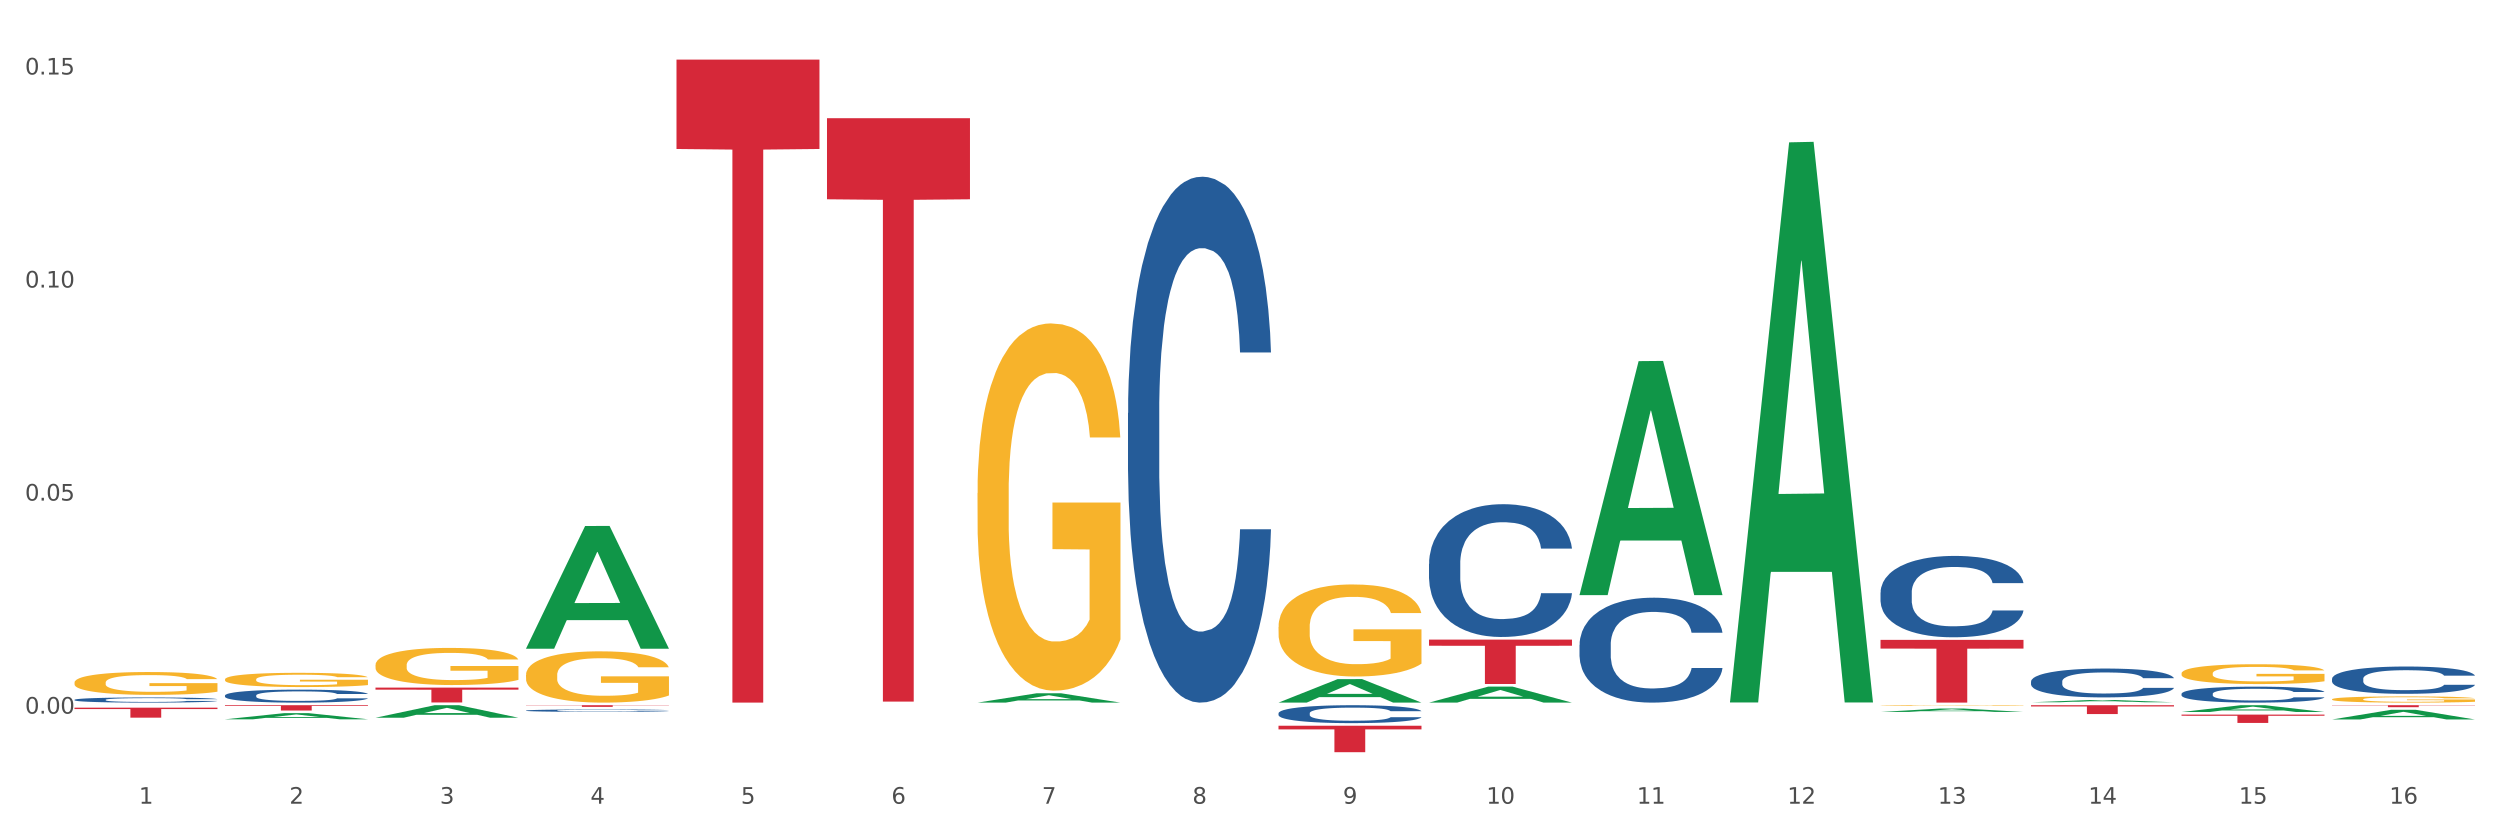 <?xml version="1.0" encoding="utf-8" standalone="no"?>
<!DOCTYPE svg PUBLIC "-//W3C//DTD SVG 1.1//EN"
  "http://www.w3.org/Graphics/SVG/1.1/DTD/svg11.dtd">
<svg xmlns:xlink="http://www.w3.org/1999/xlink" width="1080pt" height="360pt" viewBox="0 0 1080 360" xmlns="http://www.w3.org/2000/svg" version="1.1">
 <rect x="0" y="0" width="1080" height="360" fill="#333333" stroke="none"/>
 <defs>
  <style type="text/css">*{stroke-linejoin: round; stroke-linecap: butt}</style>
 </defs>
 <g id="figure_1">
  <g id="patch_1">
   <path d="M 0 360 
L 1080 360 
L 1080 0 
L 0 0 
z
" style="fill: #ffffff; stroke: #ffffff; stroke-linejoin: miter"/>
  </g>
  <g id="axes_1">
   <g id="matplotlib.axis_1">
    <g id="xtick_1">
     <g id="text_1">
      <!-- 1 -->
      <g style="fill: #4d4d4d" transform="translate(60.004 347.204) scale(0.096 -0.096)">
       <defs>
        <path id="DejaVuSans-31" d="M 794 531 
L 1825 531 
L 1825 4091 
L 703 3866 
L 703 4441 
L 1819 4666 
L 2450 4666 
L 2450 531 
L 3481 531 
L 3481 0 
L 794 0 
L 794 531 
z
" transform="scale(0.016)"/>
       </defs>
       <use xlink:href="#DejaVuSans-31"/>
      </g>
     </g>
    </g>
    <g id="xtick_2">
     <g id="text_2">
      <!-- 2 -->
      <g style="fill: #4d4d4d" transform="translate(125.021 347.204) scale(0.096 -0.096)">
       <defs>
        <path id="DejaVuSans-32" d="M 1228 531 
L 3431 531 
L 3431 0 
L 469 0 
L 469 531 
Q 828 903 1448 1529 
Q 2069 2156 2228 2338 
Q 2531 2678 2651 2914 
Q 2772 3150 2772 3378 
Q 2772 3750 2511 3984 
Q 2250 4219 1831 4219 
Q 1534 4219 1204 4116 
Q 875 4013 500 3803 
L 500 4441 
Q 881 4594 1212 4672 
Q 1544 4750 1819 4750 
Q 2544 4750 2975 4387 
Q 3406 4025 3406 3419 
Q 3406 3131 3298 2873 
Q 3191 2616 2906 2266 
Q 2828 2175 2409 1742 
Q 1991 1309 1228 531 
z
" transform="scale(0.016)"/>
       </defs>
       <use xlink:href="#DejaVuSans-32"/>
      </g>
     </g>
    </g>
    <g id="xtick_3">
     <g id="text_3">
      <!-- 3 -->
      <g style="fill: #4d4d4d" transform="translate(190.039 347.204) scale(0.096 -0.096)">
       <defs>
        <path id="DejaVuSans-33" d="M 2597 2516 
Q 3050 2419 3304 2112 
Q 3559 1806 3559 1356 
Q 3559 666 3084 287 
Q 2609 -91 1734 -91 
Q 1441 -91 1130 -33 
Q 819 25 488 141 
L 488 750 
Q 750 597 1062 519 
Q 1375 441 1716 441 
Q 2309 441 2620 675 
Q 2931 909 2931 1356 
Q 2931 1769 2642 2001 
Q 2353 2234 1838 2234 
L 1294 2234 
L 1294 2753 
L 1863 2753 
Q 2328 2753 2575 2939 
Q 2822 3125 2822 3475 
Q 2822 3834 2567 4026 
Q 2313 4219 1838 4219 
Q 1578 4219 1281 4162 
Q 984 4106 628 3988 
L 628 4550 
Q 988 4650 1302 4700 
Q 1616 4750 1894 4750 
Q 2613 4750 3031 4423 
Q 3450 4097 3450 3541 
Q 3450 3153 3228 2886 
Q 3006 2619 2597 2516 
z
" transform="scale(0.016)"/>
       </defs>
       <use xlink:href="#DejaVuSans-33"/>
      </g>
     </g>
    </g>
    <g id="xtick_4">
     <g id="text_4">
      <!-- 4 -->
      <g style="fill: #4d4d4d" transform="translate(255.056 347.204) scale(0.096 -0.096)">
       <defs>
        <path id="DejaVuSans-34" d="M 2419 4116 
L 825 1625 
L 2419 1625 
L 2419 4116 
z
M 2253 4666 
L 3047 4666 
L 3047 1625 
L 3713 1625 
L 3713 1100 
L 3047 1100 
L 3047 0 
L 2419 0 
L 2419 1100 
L 313 1100 
L 313 1709 
L 2253 4666 
z
" transform="scale(0.016)"/>
       </defs>
       <use xlink:href="#DejaVuSans-34"/>
      </g>
     </g>
    </g>
    <g id="xtick_5">
     <g id="text_5">
      <!-- 5 -->
      <g style="fill: #4d4d4d" transform="translate(320.073 347.204) scale(0.096 -0.096)">
       <defs>
        <path id="DejaVuSans-35" d="M 691 4666 
L 3169 4666 
L 3169 4134 
L 1269 4134 
L 1269 2991 
Q 1406 3038 1543 3061 
Q 1681 3084 1819 3084 
Q 2600 3084 3056 2656 
Q 3513 2228 3513 1497 
Q 3513 744 3044 326 
Q 2575 -91 1722 -91 
Q 1428 -91 1123 -41 
Q 819 9 494 109 
L 494 744 
Q 775 591 1075 516 
Q 1375 441 1709 441 
Q 2250 441 2565 725 
Q 2881 1009 2881 1497 
Q 2881 1984 2565 2268 
Q 2250 2553 1709 2553 
Q 1456 2553 1204 2497 
Q 953 2441 691 2322 
L 691 4666 
z
" transform="scale(0.016)"/>
       </defs>
       <use xlink:href="#DejaVuSans-35"/>
      </g>
     </g>
    </g>
    <g id="xtick_6">
     <g id="text_6">
      <!-- 6 -->
      <g style="fill: #4d4d4d" transform="translate(385.09 347.204) scale(0.096 -0.096)">
       <defs>
        <path id="DejaVuSans-36" d="M 2113 2584 
Q 1688 2584 1439 2293 
Q 1191 2003 1191 1497 
Q 1191 994 1439 701 
Q 1688 409 2113 409 
Q 2538 409 2786 701 
Q 3034 994 3034 1497 
Q 3034 2003 2786 2293 
Q 2538 2584 2113 2584 
z
M 3366 4563 
L 3366 3988 
Q 3128 4100 2886 4159 
Q 2644 4219 2406 4219 
Q 1781 4219 1451 3797 
Q 1122 3375 1075 2522 
Q 1259 2794 1537 2939 
Q 1816 3084 2150 3084 
Q 2853 3084 3261 2657 
Q 3669 2231 3669 1497 
Q 3669 778 3244 343 
Q 2819 -91 2113 -91 
Q 1303 -91 875 529 
Q 447 1150 447 2328 
Q 447 3434 972 4092 
Q 1497 4750 2381 4750 
Q 2619 4750 2861 4703 
Q 3103 4656 3366 4563 
z
" transform="scale(0.016)"/>
       </defs>
       <use xlink:href="#DejaVuSans-36"/>
      </g>
     </g>
    </g>
    <g id="xtick_7">
     <g id="text_7">
      <!-- 7 -->
      <g style="fill: #4d4d4d" transform="translate(450.108 347.204) scale(0.096 -0.096)">
       <defs>
        <path id="DejaVuSans-37" d="M 525 4666 
L 3525 4666 
L 3525 4397 
L 1831 0 
L 1172 0 
L 2766 4134 
L 525 4134 
L 525 4666 
z
" transform="scale(0.016)"/>
       </defs>
       <use xlink:href="#DejaVuSans-37"/>
      </g>
     </g>
    </g>
    <g id="xtick_8">
     <g id="text_8">
      <!-- 8 -->
      <g style="fill: #4d4d4d" transform="translate(515.125 347.204) scale(0.096 -0.096)">
       <defs>
        <path id="DejaVuSans-38" d="M 2034 2216 
Q 1584 2216 1326 1975 
Q 1069 1734 1069 1313 
Q 1069 891 1326 650 
Q 1584 409 2034 409 
Q 2484 409 2743 651 
Q 3003 894 3003 1313 
Q 3003 1734 2745 1975 
Q 2488 2216 2034 2216 
z
M 1403 2484 
Q 997 2584 770 2862 
Q 544 3141 544 3541 
Q 544 4100 942 4425 
Q 1341 4750 2034 4750 
Q 2731 4750 3128 4425 
Q 3525 4100 3525 3541 
Q 3525 3141 3298 2862 
Q 3072 2584 2669 2484 
Q 3125 2378 3379 2068 
Q 3634 1759 3634 1313 
Q 3634 634 3220 271 
Q 2806 -91 2034 -91 
Q 1263 -91 848 271 
Q 434 634 434 1313 
Q 434 1759 690 2068 
Q 947 2378 1403 2484 
z
M 1172 3481 
Q 1172 3119 1398 2916 
Q 1625 2713 2034 2713 
Q 2441 2713 2670 2916 
Q 2900 3119 2900 3481 
Q 2900 3844 2670 4047 
Q 2441 4250 2034 4250 
Q 1625 4250 1398 4047 
Q 1172 3844 1172 3481 
z
" transform="scale(0.016)"/>
       </defs>
       <use xlink:href="#DejaVuSans-38"/>
      </g>
     </g>
    </g>
    <g id="xtick_9">
     <g id="text_9">
      <!-- 9 -->
      <g style="fill: #4d4d4d" transform="translate(580.142 347.204) scale(0.096 -0.096)">
       <defs>
        <path id="DejaVuSans-39" d="M 703 97 
L 703 672 
Q 941 559 1184 500 
Q 1428 441 1663 441 
Q 2288 441 2617 861 
Q 2947 1281 2994 2138 
Q 2813 1869 2534 1725 
Q 2256 1581 1919 1581 
Q 1219 1581 811 2004 
Q 403 2428 403 3163 
Q 403 3881 828 4315 
Q 1253 4750 1959 4750 
Q 2769 4750 3195 4129 
Q 3622 3509 3622 2328 
Q 3622 1225 3098 567 
Q 2575 -91 1691 -91 
Q 1453 -91 1209 -44 
Q 966 3 703 97 
z
M 1959 2075 
Q 2384 2075 2632 2365 
Q 2881 2656 2881 3163 
Q 2881 3666 2632 3958 
Q 2384 4250 1959 4250 
Q 1534 4250 1286 3958 
Q 1038 3666 1038 3163 
Q 1038 2656 1286 2365 
Q 1534 2075 1959 2075 
z
" transform="scale(0.016)"/>
       </defs>
       <use xlink:href="#DejaVuSans-39"/>
      </g>
     </g>
    </g>
    <g id="xtick_10">
     <g id="text_10">
      <!-- 10 -->
      <g style="fill: #4d4d4d" transform="translate(642.105 347.204) scale(0.096 -0.096)">
       <defs>
        <path id="DejaVuSans-30" d="M 2034 4250 
Q 1547 4250 1301 3770 
Q 1056 3291 1056 2328 
Q 1056 1369 1301 889 
Q 1547 409 2034 409 
Q 2525 409 2770 889 
Q 3016 1369 3016 2328 
Q 3016 3291 2770 3770 
Q 2525 4250 2034 4250 
z
M 2034 4750 
Q 2819 4750 3233 4129 
Q 3647 3509 3647 2328 
Q 3647 1150 3233 529 
Q 2819 -91 2034 -91 
Q 1250 -91 836 529 
Q 422 1150 422 2328 
Q 422 3509 836 4129 
Q 1250 4750 2034 4750 
z
" transform="scale(0.016)"/>
       </defs>
       <use xlink:href="#DejaVuSans-31"/>
       <use xlink:href="#DejaVuSans-30" transform="translate(63.623 0)"/>
      </g>
     </g>
    </g>
    <g id="xtick_11">
     <g id="text_11">
      <!-- 11 -->
      <g style="fill: #4d4d4d" transform="translate(707.123 347.204) scale(0.096 -0.096)">
       <use xlink:href="#DejaVuSans-31"/>
       <use xlink:href="#DejaVuSans-31" transform="translate(63.623 0)"/>
      </g>
     </g>
    </g>
    <g id="xtick_12">
     <g id="text_12">
      <!-- 12 -->
      <g style="fill: #4d4d4d" transform="translate(772.14 347.204) scale(0.096 -0.096)">
       <use xlink:href="#DejaVuSans-31"/>
       <use xlink:href="#DejaVuSans-32" transform="translate(63.623 0)"/>
      </g>
     </g>
    </g>
    <g id="xtick_13">
     <g id="text_13">
      <!-- 13 -->
      <g style="fill: #4d4d4d" transform="translate(837.157 347.204) scale(0.096 -0.096)">
       <use xlink:href="#DejaVuSans-31"/>
       <use xlink:href="#DejaVuSans-33" transform="translate(63.623 0)"/>
      </g>
     </g>
    </g>
    <g id="xtick_14">
     <g id="text_14">
      <!-- 14 -->
      <g style="fill: #4d4d4d" transform="translate(902.174 347.204) scale(0.096 -0.096)">
       <use xlink:href="#DejaVuSans-31"/>
       <use xlink:href="#DejaVuSans-34" transform="translate(63.623 0)"/>
      </g>
     </g>
    </g>
    <g id="xtick_15">
     <g id="text_15">
      <!-- 15 -->
      <g style="fill: #4d4d4d" transform="translate(967.192 347.204) scale(0.096 -0.096)">
       <use xlink:href="#DejaVuSans-31"/>
       <use xlink:href="#DejaVuSans-35" transform="translate(63.623 0)"/>
      </g>
     </g>
    </g>
    <g id="xtick_16">
     <g id="text_16">
      <!-- 16 -->
      <g style="fill: #4d4d4d" transform="translate(1032.209 347.204) scale(0.096 -0.096)">
       <use xlink:href="#DejaVuSans-31"/>
       <use xlink:href="#DejaVuSans-36" transform="translate(63.623 0)"/>
      </g>
     </g>
    </g>
    <g id="xtick_17"/>
    <g id="xtick_18"/>
    <g id="xtick_19"/>
    <g id="xtick_20"/>
    <g id="xtick_21"/>
    <g id="xtick_22"/>
    <g id="xtick_23"/>
    <g id="xtick_24"/>
    <g id="xtick_25"/>
    <g id="xtick_26"/>
    <g id="xtick_27"/>
    <g id="xtick_28"/>
    <g id="xtick_29"/>
    <g id="xtick_30"/>
    <g id="xtick_31"/>
   </g>
   <g id="matplotlib.axis_2">
    <g id="ytick_1">
     <g id="text_17">
      <!-- 0.00 -->
      <g style="fill: #4d4d4d" transform="translate(10.8 308.297) scale(0.096 -0.096)">
       <defs>
        <path id="DejaVuSans-2e" d="M 684 794 
L 1344 794 
L 1344 0 
L 684 0 
L 684 794 
z
" transform="scale(0.016)"/>
       </defs>
       <use xlink:href="#DejaVuSans-30"/>
       <use xlink:href="#DejaVuSans-2e" transform="translate(63.623 0)"/>
       <use xlink:href="#DejaVuSans-30" transform="translate(95.41 0)"/>
       <use xlink:href="#DejaVuSans-30" transform="translate(159.033 0)"/>
      </g>
     </g>
    </g>
    <g id="ytick_2">
     <g id="text_18">
      <!-- 0.05 -->
      <g style="fill: #4d4d4d" transform="translate(10.8 216.261) scale(0.096 -0.096)">
       <use xlink:href="#DejaVuSans-30"/>
       <use xlink:href="#DejaVuSans-2e" transform="translate(63.623 0)"/>
       <use xlink:href="#DejaVuSans-30" transform="translate(95.41 0)"/>
       <use xlink:href="#DejaVuSans-35" transform="translate(159.033 0)"/>
      </g>
     </g>
    </g>
    <g id="ytick_3">
     <g id="text_19">
      <!-- 0.10 -->
      <g style="fill: #4d4d4d" transform="translate(10.8 124.226) scale(0.096 -0.096)">
       <use xlink:href="#DejaVuSans-30"/>
       <use xlink:href="#DejaVuSans-2e" transform="translate(63.623 0)"/>
       <use xlink:href="#DejaVuSans-31" transform="translate(95.41 0)"/>
       <use xlink:href="#DejaVuSans-30" transform="translate(159.033 0)"/>
      </g>
     </g>
    </g>
    <g id="ytick_4">
     <g id="text_20">
      <!-- 0.15 -->
      <g style="fill: #4d4d4d" transform="translate(10.8 32.19) scale(0.096 -0.096)">
       <use xlink:href="#DejaVuSans-30"/>
       <use xlink:href="#DejaVuSans-2e" transform="translate(63.623 0)"/>
       <use xlink:href="#DejaVuSans-31" transform="translate(95.41 0)"/>
       <use xlink:href="#DejaVuSans-35" transform="translate(159.033 0)"/>
      </g>
     </g>
    </g>
    <g id="ytick_5"/>
    <g id="ytick_6"/>
    <g id="ytick_7"/>
   </g>
   <g id="PolyCollection_1">
    <path d="M 552.313 303.515 
L 552.377 303.506 
L 577.847 293.379 
L 588.418 293.369 
L 614.079 303.535 
L 601.853 303.535 
L 596.314 301.167 
L 570.015 301.167 
L 569.824 301.206 
L 564.475 303.535 
L 552.313 303.535 
L 552.313 303.515 
L 573.326 299.755 
L 593.002 299.745 
L 583.26 295.536 
L 583.132 295.517 
L 583.005 295.545 
L 573.263 299.745 
L 573.326 299.755 
L 552.313 303.515 
z
" clip-path="url(#pc29794d30f)" style="fill: #109648"/>
    <path d="M 617.33 303.522 
L 617.394 303.515 
L 642.865 296.623 
L 653.435 296.617 
L 679.097 303.535 
L 666.871 303.535 
L 661.331 301.924 
L 635.032 301.924 
L 634.841 301.95 
L 629.492 303.535 
L 617.33 303.535 
L 617.33 303.522 
L 638.343 300.962 
L 658.02 300.956 
L 648.277 298.091 
L 648.15 298.078 
L 648.022 298.098 
L 638.28 300.956 
L 638.343 300.962 
L 617.33 303.522 
z
" clip-path="url(#pc29794d30f)" style="fill: #109648"/>
    <path d="M 682.347 256.894 
L 682.411 256.799 
L 707.882 156.007 
L 718.452 155.912 
L 744.114 257.084 
L 731.888 257.084 
L 726.348 233.524 
L 700.05 233.524 
L 699.859 233.904 
L 694.51 257.084 
L 682.347 257.084 
L 682.347 256.894 
L 703.361 219.465 
L 723.037 219.37 
L 713.294 177.476 
L 713.167 177.286 
L 713.04 177.571 
L 703.297 219.37 
L 703.361 219.465 
L 682.347 256.894 
z
" clip-path="url(#pc29794d30f)" style="fill: #109648"/>
    <path d="M 812.382 276.428 
L 874.148 276.428 
L 874.148 280.195 
L 849.852 280.22 
L 849.852 303.535 
L 836.532 303.535 
L 836.532 280.22 
L 812.382 280.195 
L 812.382 276.453 
L 812.382 276.428 
z
" clip-path="url(#pc29794d30f)" style="fill: #d62839"/>
    <path d="M 227.227 304.65 
L 288.993 304.65 
L 288.993 304.75 
L 264.696 304.751 
L 264.696 305.368 
L 251.377 305.368 
L 251.377 304.751 
L 227.227 304.75 
L 227.227 304.651 
L 227.227 304.65 
z
" clip-path="url(#pc29794d30f)" style="fill: #d62839"/>
    <path d="M 162.209 297.053 
L 223.976 297.053 
L 223.976 297.946 
L 199.679 297.952 
L 199.679 303.479 
L 186.36 303.479 
L 186.36 297.952 
L 162.209 297.946 
L 162.209 297.059 
L 162.209 297.053 
z
" clip-path="url(#pc29794d30f)" style="fill: #d62839"/>
    <path d="M 97.192 304.65 
L 158.959 304.65 
L 158.959 304.971 
L 134.662 304.973 
L 134.662 306.961 
L 121.343 306.961 
L 121.343 304.973 
L 97.192 304.971 
L 97.192 304.652 
L 97.192 304.65 
z
" clip-path="url(#pc29794d30f)" style="fill: #d62839"/>
    <path d="M 32.175 305.706 
L 93.941 305.706 
L 93.941 306.306 
L 69.645 306.31 
L 69.645 310.022 
L 56.325 310.022 
L 56.325 306.31 
L 32.175 306.306 
L 32.175 305.71 
L 32.175 305.706 
z
" clip-path="url(#pc29794d30f)" style="fill: #d62839"/>
    <path d="M 942.416 308.713 
L 1004.183 308.713 
L 1004.183 309.211 
L 979.886 309.215 
L 979.886 312.296 
L 966.567 312.296 
L 966.567 309.215 
L 942.416 309.211 
L 942.416 308.717 
L 942.416 308.713 
z
" clip-path="url(#pc29794d30f)" style="fill: #d62839"/>
    <path d="M 877.399 304.65 
L 939.166 304.65 
L 939.166 305.182 
L 914.869 305.186 
L 914.869 308.478 
L 901.549 308.478 
L 901.549 305.186 
L 877.399 305.182 
L 877.399 304.654 
L 877.399 304.65 
z
" clip-path="url(#pc29794d30f)" style="fill: #d62839"/>
    <path d="M 1007.434 304.65 
L 1069.2 304.65 
L 1069.2 304.77 
L 1044.903 304.771 
L 1044.903 305.511 
L 1031.584 305.511 
L 1031.584 304.771 
L 1007.434 304.77 
L 1007.434 304.651 
L 1007.434 304.65 
z
" clip-path="url(#pc29794d30f)" style="fill: #d62839"/>
    <path d="M 617.33 276.298 
L 679.097 276.298 
L 679.097 278.967 
L 654.8 278.985 
L 654.8 295.501 
L 641.481 295.501 
L 641.481 278.985 
L 617.33 278.967 
L 617.33 276.316 
L 617.33 276.298 
z
" clip-path="url(#pc29794d30f)" style="fill: #d62839"/>
    <path d="M 292.244 25.759 
L 354.01 25.759 
L 354.01 64.359 
L 329.714 64.62 
L 329.714 303.52 
L 316.394 303.52 
L 316.394 64.62 
L 292.244 64.359 
L 292.244 26.02 
L 292.244 25.759 
z
" clip-path="url(#pc29794d30f)" style="fill: #d62839"/>
    <path d="M 357.261 51.064 
L 419.028 51.064 
L 419.028 86.087 
L 394.731 86.324 
L 394.731 303.091 
L 381.412 303.091 
L 381.412 86.324 
L 357.261 86.087 
L 357.261 51.3 
L 357.261 51.064 
z
" clip-path="url(#pc29794d30f)" style="fill: #d62839"/>
    <path d="M 552.313 313.506 
L 614.079 313.506 
L 614.079 315.096 
L 589.783 315.107 
L 589.783 324.95 
L 576.463 324.95 
L 576.463 315.107 
L 552.313 315.096 
L 552.313 313.517 
L 552.313 313.506 
z
" clip-path="url(#pc29794d30f)" style="fill: #d62839"/>
    <path d="M 97.192 293.497 
L 97.265 293.491 
L 97.265 293.289 
L 97.411 293.115 
L 98.14 292.694 
L 99.234 292.345 
L 100.036 292.16 
L 100.838 292.008 
L 101.786 291.856 
L 102.953 291.699 
L 105.068 291.469 
L 106.381 291.351 
L 107.985 291.227 
L 110.902 291.047 
L 113.017 290.946 
L 115.204 290.862 
L 118.778 290.761 
L 121.111 290.716 
L 123.591 290.682 
L 126.58 290.659 
L 128.841 290.654 
L 133.8 290.671 
L 138.03 290.721 
L 140.071 290.761 
L 142.697 290.828 
L 144.082 290.873 
L 146.343 290.963 
L 148.676 291.081 
L 150.281 291.182 
L 152.687 291.373 
L 154.51 291.564 
L 156.188 291.8 
L 157.063 291.963 
L 157.719 292.115 
L 158.302 292.289 
L 158.886 292.564 
L 145.759 292.564 
L 145.249 292.368 
L 144.447 292.182 
L 143.28 292.002 
L 142.259 291.89 
L 140.509 291.75 
L 138.905 291.66 
L 137.227 291.592 
L 135.185 291.536 
L 133.581 291.508 
L 131.321 291.485 
L 126.872 291.491 
L 123.882 291.536 
L 121.84 291.592 
L 120.528 291.643 
L 119.361 291.699 
L 118.048 291.778 
L 116.517 291.896 
L 115.423 292.002 
L 114.329 292.137 
L 113.454 292.272 
L 112.652 292.429 
L 111.996 292.598 
L 111.485 292.772 
L 111.048 292.986 
L 110.683 293.34 
L 110.683 294.11 
L 110.829 294.284 
L 111.194 294.514 
L 111.631 294.688 
L 112.36 294.896 
L 113.017 295.037 
L 114.256 295.239 
L 115.642 295.408 
L 116.736 295.514 
L 117.83 295.604 
L 119.726 295.728 
L 121.84 295.829 
L 123.664 295.891 
L 126.143 295.947 
L 127.82 295.969 
L 129.279 295.981 
L 132.852 295.981 
L 135.404 295.964 
L 138.248 295.925 
L 140.436 295.874 
L 142.259 295.812 
L 144.301 295.711 
L 145.614 295.615 
L 145.614 294.441 
L 129.57 294.435 
L 129.57 293.654 
L 158.959 293.654 
L 158.959 295.947 
L 157.719 296.065 
L 156.333 296.172 
L 154.875 296.267 
L 152.687 296.385 
L 150.062 296.498 
L 147.728 296.576 
L 145.249 296.644 
L 142.332 296.706 
L 138.54 296.762 
L 136.206 296.784 
L 133.289 296.801 
L 129.862 296.807 
L 126.872 296.796 
L 123.955 296.767 
L 120.892 296.717 
L 117.903 296.644 
L 115.642 296.571 
L 113.381 296.481 
L 110.975 296.363 
L 109.079 296.25 
L 107.62 296.149 
L 106.016 296.02 
L 104.266 295.851 
L 102.953 295.7 
L 101.786 295.542 
L 100.547 295.34 
L 99.672 295.166 
L 98.797 294.947 
L 98.286 294.784 
L 97.703 294.531 
L 97.265 294.177 
L 97.192 293.497 
z
" clip-path="url(#pc29794d30f)" style="fill: #f7b32b"/>
    <path d="M 1007.434 293.236 
L 1007.507 293.226 
L 1007.507 292.924 
L 1007.726 292.514 
L 1008.529 291.76 
L 1009.551 291.189 
L 1011.303 290.521 
L 1012.252 290.241 
L 1013.493 289.928 
L 1016.049 289.422 
L 1018.969 288.991 
L 1021.013 288.753 
L 1022.547 288.603 
L 1025.978 288.333 
L 1027.949 288.215 
L 1029.994 288.118 
L 1031.746 288.053 
L 1034.666 287.978 
L 1037.003 287.945 
L 1039.704 287.935 
L 1041.967 287.945 
L 1044.961 287.988 
L 1049.341 288.118 
L 1051.021 288.193 
L 1053.284 288.322 
L 1055.62 288.495 
L 1057.518 288.667 
L 1059.709 288.915 
L 1061.972 289.238 
L 1064.162 289.648 
L 1065.696 290.025 
L 1066.937 290.424 
L 1068.032 290.909 
L 1068.835 291.437 
L 1069.2 291.879 
L 1055.839 291.879 
L 1055.474 291.48 
L 1054.744 291.049 
L 1054.014 290.758 
L 1053.211 290.521 
L 1051.97 290.251 
L 1050.875 290.079 
L 1049.049 289.874 
L 1047.37 289.745 
L 1045.983 289.669 
L 1044.304 289.605 
L 1040.726 289.54 
L 1038.171 289.54 
L 1036.565 289.562 
L 1034.593 289.616 
L 1032.914 289.691 
L 1030.943 289.82 
L 1029.41 289.96 
L 1027.876 290.144 
L 1027 290.273 
L 1025.686 290.51 
L 1024.81 290.704 
L 1023.642 291.038 
L 1022.985 291.275 
L 1021.817 291.889 
L 1021.306 292.342 
L 1021.086 292.655 
L 1020.94 292.999 
L 1020.94 294.68 
L 1021.379 295.435 
L 1021.744 295.758 
L 1022.328 296.124 
L 1023.423 296.599 
L 1025.029 297.062 
L 1026.708 297.396 
L 1028.095 297.601 
L 1029.41 297.752 
L 1030.724 297.87 
L 1032.33 297.978 
L 1033.644 298.043 
L 1035.615 298.107 
L 1037.952 298.14 
L 1039.777 298.14 
L 1043.501 298.086 
L 1045.18 298.032 
L 1046.786 297.956 
L 1048.538 297.838 
L 1049.925 297.709 
L 1050.728 297.612 
L 1052.043 297.407 
L 1053.065 297.191 
L 1053.941 296.943 
L 1054.525 296.728 
L 1055.182 296.405 
L 1055.693 296.038 
L 1055.839 295.844 
L 1069.2 295.844 
L 1068.908 296.232 
L 1068.397 296.609 
L 1067.375 297.116 
L 1066.572 297.407 
L 1065.33 297.762 
L 1064.016 298.064 
L 1062.191 298.398 
L 1060.512 298.646 
L 1058.76 298.862 
L 1056.861 299.056 
L 1053.43 299.325 
L 1052.189 299.4 
L 1049.56 299.53 
L 1047.516 299.605 
L 1044.523 299.681 
L 1041.456 299.724 
L 1038.244 299.735 
L 1035.396 299.713 
L 1032.257 299.648 
L 1030.286 299.584 
L 1028.095 299.487 
L 1025.54 299.336 
L 1023.131 299.153 
L 1020.867 298.937 
L 1018.75 298.689 
L 1016.779 298.409 
L 1014.224 297.946 
L 1012.325 297.493 
L 1010.938 297.073 
L 1009.989 296.717 
L 1009.04 296.265 
L 1008.529 295.952 
L 1007.726 295.198 
L 1007.434 294.497 
L 1007.434 293.236 
z
" clip-path="url(#pc29794d30f)" style="fill: #255c99"/>
    <path d="M 552.313 270.86 
L 552.386 270.824 
L 552.386 269.517 
L 552.532 268.391 
L 553.261 265.667 
L 554.355 263.415 
L 555.157 262.216 
L 555.959 261.235 
L 556.907 260.255 
L 558.074 259.238 
L 560.189 257.749 
L 561.501 256.986 
L 563.106 256.187 
L 566.023 255.025 
L 568.137 254.371 
L 570.325 253.826 
L 573.898 253.172 
L 576.232 252.882 
L 578.711 252.664 
L 581.701 252.518 
L 583.962 252.482 
L 588.921 252.591 
L 593.15 252.918 
L 595.192 253.172 
L 597.817 253.608 
L 599.203 253.899 
L 601.464 254.48 
L 603.797 255.242 
L 605.401 255.896 
L 607.808 257.131 
L 609.631 258.366 
L 611.308 259.892 
L 612.183 260.945 
L 612.84 261.926 
L 613.423 263.051 
L 614.006 264.831 
L 600.88 264.831 
L 600.37 263.56 
L 599.567 262.361 
L 598.401 261.199 
L 597.38 260.473 
L 595.63 259.565 
L 594.025 258.984 
L 592.348 258.548 
L 590.306 258.184 
L 588.702 258.003 
L 586.441 257.858 
L 581.993 257.894 
L 579.003 258.184 
L 576.961 258.548 
L 575.649 258.875 
L 574.482 259.238 
L 573.169 259.746 
L 571.638 260.509 
L 570.544 261.199 
L 569.45 262.071 
L 568.575 262.943 
L 567.773 263.959 
L 567.116 265.049 
L 566.606 266.175 
L 566.168 267.555 
L 565.804 269.843 
L 565.804 274.819 
L 565.95 275.945 
L 566.314 277.435 
L 566.752 278.56 
L 567.481 279.904 
L 568.137 280.812 
L 569.377 282.12 
L 570.763 283.21 
L 571.856 283.9 
L 572.95 284.481 
L 574.846 285.28 
L 576.961 285.934 
L 578.784 286.333 
L 581.264 286.696 
L 582.941 286.842 
L 584.399 286.914 
L 587.973 286.914 
L 590.525 286.805 
L 593.369 286.551 
L 595.557 286.224 
L 597.38 285.825 
L 599.422 285.171 
L 600.734 284.553 
L 600.734 276.962 
L 584.691 276.926 
L 584.691 271.877 
L 614.079 271.877 
L 614.079 286.696 
L 612.84 287.459 
L 611.454 288.149 
L 609.996 288.767 
L 607.808 289.529 
L 605.183 290.256 
L 602.849 290.764 
L 600.37 291.2 
L 597.453 291.6 
L 593.661 291.963 
L 591.327 292.108 
L 588.41 292.217 
L 584.983 292.253 
L 581.993 292.181 
L 579.076 291.999 
L 576.013 291.672 
L 573.023 291.2 
L 570.763 290.728 
L 568.502 290.147 
L 566.096 289.384 
L 564.199 288.658 
L 562.741 288.004 
L 561.137 287.168 
L 559.387 286.079 
L 558.074 285.098 
L 556.907 284.081 
L 555.667 282.774 
L 554.792 281.648 
L 553.917 280.231 
L 553.407 279.178 
L 552.823 277.543 
L 552.386 275.255 
L 552.313 270.86 
z
" clip-path="url(#pc29794d30f)" style="fill: #f7b32b"/>
    <path d="M 422.278 213.028 
L 422.351 212.883 
L 422.351 207.667 
L 422.497 203.175 
L 423.226 192.307 
L 424.32 183.323 
L 425.122 178.541 
L 425.925 174.629 
L 426.873 170.717 
L 428.039 166.659 
L 430.154 160.718 
L 431.467 157.676 
L 433.071 154.488 
L 435.988 149.851 
L 438.103 147.243 
L 440.291 145.069 
L 443.864 142.461 
L 446.197 141.302 
L 448.677 140.432 
L 451.667 139.853 
L 453.927 139.708 
L 458.886 140.142 
L 463.116 141.447 
L 465.158 142.461 
L 467.783 144.2 
L 469.168 145.359 
L 471.429 147.677 
L 473.763 150.72 
L 475.367 153.328 
L 477.773 158.255 
L 479.596 163.182 
L 481.274 169.268 
L 482.149 173.47 
L 482.805 177.382 
L 483.389 181.874 
L 483.972 188.974 
L 470.846 188.974 
L 470.335 183.903 
L 469.533 179.121 
L 468.366 174.484 
L 467.345 171.586 
L 465.595 167.964 
L 463.991 165.645 
L 462.314 163.906 
L 460.272 162.457 
L 458.667 161.733 
L 456.407 161.153 
L 451.958 161.298 
L 448.969 162.457 
L 446.927 163.906 
L 445.614 165.21 
L 444.447 166.659 
L 443.135 168.688 
L 441.603 171.731 
L 440.509 174.484 
L 439.416 177.962 
L 438.54 181.439 
L 437.738 185.497 
L 437.082 189.844 
L 436.571 194.336 
L 436.134 199.842 
L 435.769 208.971 
L 435.769 228.822 
L 435.915 233.314 
L 436.28 239.255 
L 436.717 243.747 
L 437.447 249.109 
L 438.103 252.731 
L 439.343 257.948 
L 440.728 262.295 
L 441.822 265.048 
L 442.916 267.366 
L 444.812 270.554 
L 446.927 273.162 
L 448.75 274.756 
L 451.229 276.205 
L 452.906 276.785 
L 454.365 277.075 
L 457.938 277.075 
L 460.49 276.64 
L 463.334 275.626 
L 465.522 274.321 
L 467.345 272.728 
L 469.387 270.119 
L 470.7 267.656 
L 470.7 237.371 
L 454.657 237.227 
L 454.657 217.085 
L 484.045 217.085 
L 484.045 276.205 
L 482.805 279.248 
L 481.42 282.001 
L 479.961 284.465 
L 477.773 287.507 
L 475.148 290.406 
L 472.815 292.434 
L 470.335 294.173 
L 467.418 295.767 
L 463.626 297.216 
L 461.293 297.796 
L 458.376 298.23 
L 454.948 298.375 
L 451.958 298.085 
L 449.041 297.361 
L 445.979 296.057 
L 442.989 294.173 
L 440.728 292.289 
L 438.468 289.971 
L 436.061 286.928 
L 434.165 284.03 
L 432.707 281.422 
L 431.102 278.089 
L 429.352 273.742 
L 428.039 269.829 
L 426.873 265.772 
L 425.633 260.556 
L 424.758 256.064 
L 423.883 250.413 
L 423.372 246.21 
L 422.789 239.69 
L 422.351 230.561 
L 422.278 213.028 
z
" clip-path="url(#pc29794d30f)" style="fill: #f7b32b"/>
    <path d="M 32.175 294.875 
L 32.248 294.866 
L 32.248 294.541 
L 32.394 294.262 
L 33.123 293.585 
L 34.217 293.026 
L 35.019 292.729 
L 35.821 292.485 
L 36.769 292.242 
L 37.936 291.99 
L 40.051 291.62 
L 41.363 291.431 
L 42.968 291.232 
L 45.885 290.944 
L 47.999 290.782 
L 50.187 290.646 
L 53.76 290.484 
L 56.094 290.412 
L 58.573 290.358 
L 61.563 290.322 
L 63.824 290.313 
L 68.783 290.34 
L 73.012 290.421 
L 75.054 290.484 
L 77.679 290.592 
L 79.065 290.664 
L 81.326 290.809 
L 83.659 290.998 
L 85.263 291.16 
L 87.67 291.467 
L 89.493 291.773 
L 91.17 292.152 
L 92.045 292.413 
L 92.702 292.657 
L 93.285 292.936 
L 93.868 293.378 
L 80.742 293.378 
L 80.232 293.062 
L 79.43 292.765 
L 78.263 292.476 
L 77.242 292.296 
L 75.492 292.071 
L 73.887 291.927 
L 72.21 291.818 
L 70.168 291.728 
L 68.564 291.683 
L 66.303 291.647 
L 61.855 291.656 
L 58.865 291.728 
L 56.823 291.818 
L 55.511 291.899 
L 54.344 291.99 
L 53.031 292.116 
L 51.5 292.305 
L 50.406 292.476 
L 49.312 292.693 
L 48.437 292.909 
L 47.635 293.162 
L 46.979 293.432 
L 46.468 293.712 
L 46.031 294.054 
L 45.666 294.622 
L 45.666 295.857 
L 45.812 296.137 
L 46.176 296.506 
L 46.614 296.786 
L 47.343 297.12 
L 47.999 297.345 
L 49.239 297.669 
L 50.625 297.94 
L 51.719 298.111 
L 52.812 298.255 
L 54.708 298.454 
L 56.823 298.616 
L 58.646 298.715 
L 61.126 298.805 
L 62.803 298.842 
L 64.261 298.86 
L 67.835 298.86 
L 70.387 298.832 
L 73.231 298.769 
L 75.419 298.688 
L 77.242 298.589 
L 79.284 298.427 
L 80.596 298.274 
L 80.596 296.389 
L 64.553 296.38 
L 64.553 295.127 
L 93.941 295.127 
L 93.941 298.805 
L 92.702 298.995 
L 91.316 299.166 
L 89.858 299.319 
L 87.67 299.509 
L 85.045 299.689 
L 82.711 299.815 
L 80.232 299.923 
L 77.315 300.023 
L 73.523 300.113 
L 71.189 300.149 
L 68.272 300.176 
L 64.845 300.185 
L 61.855 300.167 
L 58.938 300.122 
L 55.875 300.041 
L 52.885 299.923 
L 50.625 299.806 
L 48.364 299.662 
L 45.958 299.473 
L 44.062 299.292 
L 42.603 299.13 
L 40.999 298.923 
L 39.249 298.652 
L 37.936 298.409 
L 36.769 298.156 
L 35.529 297.832 
L 34.654 297.552 
L 33.779 297.201 
L 33.269 296.939 
L 32.685 296.534 
L 32.248 295.966 
L 32.175 294.875 
z
" clip-path="url(#pc29794d30f)" style="fill: #f7b32b"/>
    <path d="M 227.227 291.614 
L 227.3 291.594 
L 227.3 290.865 
L 227.445 290.238 
L 228.175 288.72 
L 229.269 287.465 
L 230.071 286.797 
L 230.873 286.251 
L 231.821 285.705 
L 232.988 285.138 
L 235.102 284.308 
L 236.415 283.883 
L 238.019 283.438 
L 240.936 282.79 
L 243.051 282.426 
L 245.239 282.122 
L 248.812 281.758 
L 251.146 281.596 
L 253.625 281.475 
L 256.615 281.394 
L 258.876 281.374 
L 263.834 281.434 
L 268.064 281.616 
L 270.106 281.758 
L 272.731 282.001 
L 274.117 282.163 
L 276.377 282.487 
L 278.711 282.912 
L 280.315 283.276 
L 282.722 283.964 
L 284.545 284.652 
L 286.222 285.502 
L 287.097 286.089 
L 287.753 286.636 
L 288.337 287.263 
L 288.92 288.255 
L 275.794 288.255 
L 275.283 287.546 
L 274.481 286.878 
L 273.315 286.231 
L 272.294 285.826 
L 270.543 285.32 
L 268.939 284.996 
L 267.262 284.753 
L 265.22 284.551 
L 263.616 284.45 
L 261.355 284.369 
L 256.907 284.389 
L 253.917 284.551 
L 251.875 284.753 
L 250.562 284.935 
L 249.396 285.138 
L 248.083 285.421 
L 246.552 285.846 
L 245.458 286.231 
L 244.364 286.716 
L 243.489 287.202 
L 242.687 287.769 
L 242.03 288.376 
L 241.52 289.003 
L 241.082 289.772 
L 240.718 291.047 
L 240.718 293.82 
L 240.863 294.448 
L 241.228 295.277 
L 241.666 295.905 
L 242.395 296.654 
L 243.051 297.159 
L 244.291 297.888 
L 245.676 298.495 
L 246.77 298.88 
L 247.864 299.204 
L 249.76 299.649 
L 251.875 300.013 
L 253.698 300.236 
L 256.177 300.438 
L 257.855 300.519 
L 259.313 300.56 
L 262.886 300.56 
L 265.439 300.499 
L 268.283 300.357 
L 270.47 300.175 
L 272.294 299.952 
L 274.335 299.588 
L 275.648 299.244 
L 275.648 295.014 
L 259.605 294.994 
L 259.605 292.181 
L 288.993 292.181 
L 288.993 300.438 
L 287.753 300.863 
L 286.368 301.248 
L 284.909 301.592 
L 282.722 302.017 
L 280.096 302.421 
L 277.763 302.705 
L 275.283 302.948 
L 272.366 303.17 
L 268.574 303.373 
L 266.241 303.454 
L 263.324 303.514 
L 259.897 303.535 
L 256.907 303.494 
L 253.99 303.393 
L 250.927 303.211 
L 247.937 302.948 
L 245.676 302.685 
L 243.416 302.361 
L 241.009 301.936 
L 239.113 301.531 
L 237.655 301.167 
L 236.05 300.701 
L 234.3 300.094 
L 232.988 299.548 
L 231.821 298.981 
L 230.581 298.252 
L 229.706 297.625 
L 228.831 296.836 
L 228.321 296.249 
L 227.737 295.338 
L 227.3 294.063 
L 227.227 291.614 
z
" clip-path="url(#pc29794d30f)" style="fill: #f7b32b"/>
    <path d="M 162.209 287.308 
L 162.282 287.293 
L 162.282 286.766 
L 162.428 286.311 
L 163.157 285.213 
L 164.251 284.304 
L 165.054 283.821 
L 165.856 283.425 
L 166.804 283.03 
L 167.97 282.619 
L 170.085 282.019 
L 171.398 281.711 
L 173.002 281.389 
L 175.919 280.92 
L 178.034 280.656 
L 180.222 280.436 
L 183.795 280.172 
L 186.128 280.055 
L 188.608 279.967 
L 191.598 279.909 
L 193.858 279.894 
L 198.817 279.938 
L 203.047 280.07 
L 205.089 280.172 
L 207.714 280.348 
L 209.099 280.465 
L 211.36 280.7 
L 213.694 281.008 
L 215.298 281.271 
L 217.704 281.769 
L 219.528 282.268 
L 221.205 282.883 
L 222.08 283.308 
L 222.736 283.703 
L 223.32 284.158 
L 223.903 284.876 
L 210.777 284.876 
L 210.266 284.363 
L 209.464 283.879 
L 208.297 283.41 
L 207.276 283.117 
L 205.526 282.751 
L 203.922 282.517 
L 202.245 282.341 
L 200.203 282.194 
L 198.598 282.121 
L 196.338 282.062 
L 191.889 282.077 
L 188.9 282.194 
L 186.858 282.341 
L 185.545 282.473 
L 184.378 282.619 
L 183.066 282.824 
L 181.534 283.132 
L 180.44 283.41 
L 179.347 283.762 
L 178.471 284.114 
L 177.669 284.524 
L 177.013 284.964 
L 176.503 285.418 
L 176.065 285.975 
L 175.7 286.898 
L 175.7 288.905 
L 175.846 289.359 
L 176.211 289.96 
L 176.648 290.414 
L 177.378 290.956 
L 178.034 291.322 
L 179.274 291.85 
L 180.659 292.289 
L 181.753 292.568 
L 182.847 292.802 
L 184.743 293.125 
L 186.858 293.388 
L 188.681 293.549 
L 191.16 293.696 
L 192.837 293.755 
L 194.296 293.784 
L 197.869 293.784 
L 200.422 293.74 
L 203.266 293.637 
L 205.453 293.505 
L 207.276 293.344 
L 209.318 293.081 
L 210.631 292.832 
L 210.631 289.769 
L 194.588 289.755 
L 194.588 287.718 
L 223.976 287.718 
L 223.976 293.696 
L 222.736 294.004 
L 221.351 294.282 
L 219.892 294.531 
L 217.704 294.839 
L 215.079 295.132 
L 212.746 295.337 
L 210.266 295.513 
L 207.349 295.674 
L 203.557 295.82 
L 201.224 295.879 
L 198.307 295.923 
L 194.879 295.938 
L 191.889 295.908 
L 188.972 295.835 
L 185.91 295.703 
L 182.92 295.513 
L 180.659 295.322 
L 178.399 295.088 
L 175.992 294.78 
L 174.096 294.487 
L 172.638 294.223 
L 171.033 293.886 
L 169.283 293.447 
L 167.97 293.051 
L 166.804 292.641 
L 165.564 292.114 
L 164.689 291.659 
L 163.814 291.088 
L 163.303 290.663 
L 162.72 290.004 
L 162.282 289.081 
L 162.209 287.308 
z
" clip-path="url(#pc29794d30f)" style="fill: #f7b32b"/>
    <path d="M 942.416 299.731 
L 942.489 299.724 
L 942.489 299.548 
L 942.708 299.308 
L 943.512 298.866 
L 944.534 298.532 
L 946.286 298.141 
L 947.235 297.977 
L 948.476 297.794 
L 951.032 297.497 
L 953.952 297.245 
L 955.996 297.106 
L 957.529 297.018 
L 960.961 296.86 
L 962.932 296.791 
L 964.976 296.734 
L 966.729 296.696 
L 969.649 296.652 
L 971.985 296.633 
L 974.687 296.627 
L 976.95 296.633 
L 979.943 296.658 
L 984.324 296.734 
L 986.003 296.778 
L 988.267 296.854 
L 990.603 296.955 
L 992.501 297.056 
L 994.691 297.201 
L 996.955 297.39 
L 999.145 297.63 
L 1000.678 297.851 
L 1001.919 298.084 
L 1003.015 298.368 
L 1003.818 298.677 
L 1004.183 298.936 
L 990.822 298.936 
L 990.457 298.702 
L 989.727 298.45 
L 988.997 298.28 
L 988.194 298.141 
L 986.952 297.983 
L 985.857 297.882 
L 984.032 297.762 
L 982.353 297.687 
L 980.966 297.643 
L 979.286 297.605 
L 975.709 297.567 
L 973.154 297.567 
L 971.547 297.58 
L 969.576 297.611 
L 967.897 297.655 
L 965.926 297.731 
L 964.392 297.813 
L 962.859 297.92 
L 961.983 297.996 
L 960.669 298.135 
L 959.793 298.248 
L 958.625 298.444 
L 957.967 298.583 
L 956.799 298.942 
L 956.288 299.207 
L 956.069 299.39 
L 955.923 299.592 
L 955.923 300.576 
L 956.361 301.018 
L 956.726 301.207 
L 957.31 301.421 
L 958.406 301.699 
L 960.012 301.97 
L 961.691 302.166 
L 963.078 302.286 
L 964.392 302.374 
L 965.707 302.443 
L 967.313 302.506 
L 968.627 302.544 
L 970.598 302.582 
L 972.935 302.601 
L 974.76 302.601 
L 978.483 302.569 
L 980.163 302.538 
L 981.769 302.494 
L 983.521 302.424 
L 984.908 302.349 
L 985.711 302.292 
L 987.025 302.172 
L 988.048 302.046 
L 988.924 301.901 
L 989.508 301.775 
L 990.165 301.585 
L 990.676 301.371 
L 990.822 301.257 
L 1004.183 301.257 
L 1003.891 301.484 
L 1003.38 301.705 
L 1002.358 302.002 
L 1001.554 302.172 
L 1000.313 302.38 
L 998.999 302.557 
L 997.174 302.752 
L 995.495 302.897 
L 993.742 303.024 
L 991.844 303.137 
L 988.413 303.295 
L 987.171 303.339 
L 984.543 303.415 
L 982.499 303.459 
L 979.505 303.503 
L 976.439 303.528 
L 973.227 303.535 
L 970.379 303.522 
L 967.24 303.484 
L 965.268 303.446 
L 963.078 303.389 
L 960.523 303.301 
L 958.114 303.194 
L 955.85 303.068 
L 953.733 302.923 
L 951.762 302.759 
L 949.206 302.487 
L 947.308 302.222 
L 945.921 301.976 
L 944.972 301.768 
L 944.023 301.503 
L 943.512 301.32 
L 942.708 300.879 
L 942.416 300.469 
L 942.416 299.731 
z
" clip-path="url(#pc29794d30f)" style="fill: #255c99"/>
    <path d="M 877.399 294.413 
L 877.472 294.402 
L 877.472 294.083 
L 877.691 293.65 
L 878.494 292.853 
L 879.516 292.249 
L 881.269 291.543 
L 882.218 291.247 
L 883.459 290.917 
L 886.014 290.382 
L 888.935 289.926 
L 890.979 289.676 
L 892.512 289.516 
L 895.944 289.232 
L 897.915 289.107 
L 899.959 289.004 
L 901.711 288.936 
L 904.632 288.856 
L 906.968 288.822 
L 909.67 288.81 
L 911.933 288.822 
L 914.926 288.867 
L 919.307 289.004 
L 920.986 289.084 
L 923.249 289.22 
L 925.586 289.403 
L 927.484 289.585 
L 929.674 289.847 
L 931.938 290.188 
L 934.128 290.621 
L 935.661 291.02 
L 936.902 291.441 
L 937.997 291.953 
L 938.8 292.511 
L 939.166 292.978 
L 925.805 292.978 
L 925.44 292.557 
L 924.71 292.101 
L 923.979 291.794 
L 923.176 291.543 
L 921.935 291.259 
L 920.84 291.076 
L 919.015 290.86 
L 917.336 290.723 
L 915.948 290.644 
L 914.269 290.575 
L 910.692 290.507 
L 908.136 290.507 
L 906.53 290.53 
L 904.559 290.587 
L 902.88 290.667 
L 900.908 290.803 
L 899.375 290.951 
L 897.842 291.145 
L 896.966 291.281 
L 895.652 291.532 
L 894.775 291.737 
L 893.607 292.09 
L 892.95 292.34 
L 891.782 292.99 
L 891.271 293.468 
L 891.052 293.798 
L 890.906 294.162 
L 890.906 295.939 
L 891.344 296.736 
L 891.709 297.077 
L 892.293 297.465 
L 893.388 297.966 
L 894.995 298.455 
L 896.674 298.808 
L 898.061 299.025 
L 899.375 299.184 
L 900.689 299.309 
L 902.296 299.423 
L 903.61 299.492 
L 905.581 299.56 
L 907.917 299.594 
L 909.743 299.594 
L 913.466 299.537 
L 915.145 299.48 
L 916.751 299.4 
L 918.504 299.275 
L 919.891 299.139 
L 920.694 299.036 
L 922.008 298.82 
L 923.03 298.592 
L 923.906 298.33 
L 924.491 298.102 
L 925.148 297.761 
L 925.659 297.374 
L 925.805 297.169 
L 939.166 297.169 
L 938.873 297.579 
L 938.362 297.977 
L 937.34 298.512 
L 936.537 298.82 
L 935.296 299.196 
L 933.982 299.514 
L 932.157 299.867 
L 930.477 300.129 
L 928.725 300.357 
L 926.827 300.562 
L 923.395 300.847 
L 922.154 300.926 
L 919.526 301.063 
L 917.482 301.143 
L 914.488 301.222 
L 911.422 301.268 
L 908.209 301.279 
L 905.362 301.257 
L 902.223 301.188 
L 900.251 301.12 
L 898.061 301.017 
L 895.506 300.858 
L 893.096 300.664 
L 890.833 300.437 
L 888.716 300.175 
L 886.744 299.879 
L 884.189 299.389 
L 882.291 298.911 
L 880.904 298.467 
L 879.954 298.091 
L 879.005 297.613 
L 878.494 297.282 
L 877.691 296.485 
L 877.399 295.745 
L 877.399 294.413 
z
" clip-path="url(#pc29794d30f)" style="fill: #255c99"/>
    <path d="M 227.227 306.953 
L 227.3 306.952 
L 227.3 306.925 
L 227.519 306.889 
L 228.322 306.822 
L 229.344 306.771 
L 231.096 306.712 
L 232.045 306.687 
L 233.287 306.66 
L 235.842 306.615 
L 238.762 306.577 
L 240.807 306.556 
L 242.34 306.543 
L 245.771 306.519 
L 247.743 306.508 
L 249.787 306.5 
L 251.539 306.494 
L 254.459 306.487 
L 256.796 306.484 
L 259.497 306.483 
L 261.76 306.484 
L 264.754 306.488 
L 269.134 306.5 
L 270.814 306.506 
L 273.077 306.518 
L 275.413 306.533 
L 277.312 306.548 
L 279.502 306.57 
L 281.765 306.599 
L 283.955 306.635 
L 285.489 306.668 
L 286.73 306.704 
L 287.825 306.747 
L 288.628 306.793 
L 288.993 306.832 
L 275.632 306.832 
L 275.267 306.797 
L 274.537 306.759 
L 273.807 306.733 
L 273.004 306.712 
L 271.763 306.688 
L 270.668 306.673 
L 268.842 306.655 
L 267.163 306.644 
L 265.776 306.637 
L 264.097 306.631 
L 260.519 306.626 
L 257.964 306.626 
L 256.358 306.627 
L 254.386 306.632 
L 252.707 306.639 
L 250.736 306.65 
L 249.203 306.663 
L 247.669 306.679 
L 246.793 306.69 
L 245.479 306.711 
L 244.603 306.729 
L 243.435 306.758 
L 242.778 306.779 
L 241.61 306.833 
L 241.099 306.873 
L 240.88 306.901 
L 240.734 306.932 
L 240.734 307.08 
L 241.172 307.147 
L 241.537 307.176 
L 242.121 307.208 
L 243.216 307.25 
L 244.822 307.291 
L 246.501 307.321 
L 247.889 307.339 
L 249.203 307.352 
L 250.517 307.363 
L 252.123 307.372 
L 253.437 307.378 
L 255.409 307.384 
L 257.745 307.386 
L 259.57 307.386 
L 263.294 307.382 
L 264.973 307.377 
L 266.579 307.37 
L 268.331 307.36 
L 269.718 307.348 
L 270.522 307.34 
L 271.836 307.322 
L 272.858 307.303 
L 273.734 307.281 
L 274.318 307.262 
L 274.975 307.233 
L 275.486 307.201 
L 275.632 307.183 
L 288.993 307.183 
L 288.701 307.218 
L 288.19 307.251 
L 287.168 307.296 
L 286.365 307.322 
L 285.124 307.353 
L 283.809 307.38 
L 281.984 307.409 
L 280.305 307.431 
L 278.553 307.45 
L 276.654 307.468 
L 273.223 307.491 
L 271.982 307.498 
L 269.353 307.509 
L 267.309 307.516 
L 264.316 307.523 
L 261.249 307.527 
L 258.037 307.528 
L 255.19 307.526 
L 252.05 307.52 
L 250.079 307.514 
L 247.889 307.506 
L 245.333 307.492 
L 242.924 307.476 
L 240.661 307.457 
L 238.543 307.435 
L 236.572 307.41 
L 234.017 307.369 
L 232.118 307.329 
L 230.731 307.292 
L 229.782 307.261 
L 228.833 307.221 
L 228.322 307.193 
L 227.519 307.126 
L 227.227 307.064 
L 227.227 306.953 
z
" clip-path="url(#pc29794d30f)" style="fill: #255c99"/>
    <path d="M 487.296 178.421 
L 487.369 178.214 
L 487.369 172.404 
L 487.588 164.52 
L 488.391 149.996 
L 489.413 138.999 
L 491.165 126.135 
L 492.114 120.741 
L 493.356 114.724 
L 495.911 104.972 
L 498.831 96.673 
L 500.876 92.108 
L 502.409 89.203 
L 505.84 84.016 
L 507.811 81.734 
L 509.856 79.866 
L 511.608 78.621 
L 514.528 77.169 
L 516.865 76.547 
L 519.566 76.339 
L 521.829 76.547 
L 524.823 77.377 
L 529.203 79.866 
L 530.883 81.319 
L 533.146 83.809 
L 535.482 87.128 
L 537.38 90.448 
L 539.571 95.22 
L 541.834 101.445 
L 544.024 109.329 
L 545.558 116.591 
L 546.799 124.268 
L 547.894 133.605 
L 548.697 143.772 
L 549.062 152.278 
L 535.701 152.278 
L 535.336 144.602 
L 534.606 136.302 
L 533.876 130.7 
L 533.073 126.135 
L 531.832 120.948 
L 530.737 117.629 
L 528.911 113.686 
L 527.232 111.197 
L 525.845 109.744 
L 524.166 108.499 
L 520.588 107.254 
L 518.033 107.254 
L 516.427 107.669 
L 514.455 108.707 
L 512.776 110.159 
L 510.805 112.649 
L 509.272 115.346 
L 507.738 118.873 
L 506.862 121.363 
L 505.548 125.928 
L 504.672 129.663 
L 503.504 136.095 
L 502.847 140.659 
L 501.679 152.486 
L 501.168 161.2 
L 500.949 167.217 
L 500.803 173.857 
L 500.803 206.224 
L 501.241 220.748 
L 501.606 226.973 
L 502.19 234.027 
L 503.285 243.157 
L 504.891 252.078 
L 506.57 258.51 
L 507.957 262.453 
L 509.272 265.357 
L 510.586 267.64 
L 512.192 269.715 
L 513.506 270.959 
L 515.478 272.204 
L 517.814 272.827 
L 519.639 272.827 
L 523.363 271.789 
L 525.042 270.752 
L 526.648 269.3 
L 528.4 267.017 
L 529.787 264.527 
L 530.591 262.66 
L 531.905 258.718 
L 532.927 254.568 
L 533.803 249.796 
L 534.387 245.646 
L 535.044 239.422 
L 535.555 232.367 
L 535.701 228.633 
L 549.062 228.633 
L 548.77 236.102 
L 548.259 243.364 
L 547.237 253.116 
L 546.434 258.718 
L 545.193 265.565 
L 543.878 271.374 
L 542.053 277.806 
L 540.374 282.579 
L 538.622 286.728 
L 536.723 290.463 
L 533.292 295.65 
L 532.051 297.103 
L 529.422 299.592 
L 527.378 301.045 
L 524.385 302.497 
L 521.318 303.327 
L 518.106 303.535 
L 515.258 303.12 
L 512.119 301.875 
L 510.148 300.63 
L 507.957 298.762 
L 505.402 295.858 
L 502.993 292.33 
L 500.73 288.181 
L 498.612 283.409 
L 496.641 278.014 
L 494.086 269.092 
L 492.187 260.378 
L 490.8 252.286 
L 489.851 245.439 
L 488.902 236.725 
L 488.391 230.708 
L 487.588 216.184 
L 487.296 202.697 
L 487.296 178.421 
z
" clip-path="url(#pc29794d30f)" style="fill: #255c99"/>
    <path d="M 552.313 308.128 
L 552.386 308.121 
L 552.386 307.923 
L 552.605 307.654 
L 553.408 307.16 
L 554.43 306.785 
L 556.182 306.347 
L 557.132 306.163 
L 558.373 305.958 
L 560.928 305.626 
L 563.848 305.343 
L 565.893 305.187 
L 567.426 305.088 
L 570.857 304.912 
L 572.829 304.834 
L 574.873 304.77 
L 576.625 304.728 
L 579.546 304.678 
L 581.882 304.657 
L 584.583 304.65 
L 586.847 304.657 
L 589.84 304.685 
L 594.221 304.77 
L 595.9 304.82 
L 598.163 304.905 
L 600.499 305.018 
L 602.398 305.131 
L 604.588 305.293 
L 606.851 305.505 
L 609.042 305.774 
L 610.575 306.021 
L 611.816 306.283 
L 612.911 306.601 
L 613.714 306.947 
L 614.079 307.237 
L 600.718 307.237 
L 600.353 306.976 
L 599.623 306.693 
L 598.893 306.502 
L 598.09 306.347 
L 596.849 306.17 
L 595.754 306.057 
L 593.929 305.922 
L 592.249 305.838 
L 590.862 305.788 
L 589.183 305.746 
L 585.605 305.703 
L 583.05 305.703 
L 581.444 305.717 
L 579.473 305.753 
L 577.793 305.802 
L 575.822 305.887 
L 574.289 305.979 
L 572.756 306.099 
L 571.88 306.184 
L 570.565 306.34 
L 569.689 306.467 
L 568.521 306.686 
L 567.864 306.841 
L 566.696 307.244 
L 566.185 307.541 
L 565.966 307.746 
L 565.82 307.972 
L 565.82 309.075 
L 566.258 309.57 
L 566.623 309.782 
L 567.207 310.022 
L 568.302 310.333 
L 569.908 310.637 
L 571.588 310.856 
L 572.975 310.991 
L 574.289 311.09 
L 575.603 311.168 
L 577.209 311.238 
L 578.523 311.281 
L 580.495 311.323 
L 582.831 311.344 
L 584.656 311.344 
L 588.38 311.309 
L 590.059 311.274 
L 591.665 311.224 
L 593.418 311.146 
L 594.805 311.061 
L 595.608 310.998 
L 596.922 310.864 
L 597.944 310.722 
L 598.82 310.56 
L 599.404 310.418 
L 600.061 310.206 
L 600.572 309.966 
L 600.718 309.839 
L 614.079 309.839 
L 613.787 310.093 
L 613.276 310.34 
L 612.254 310.673 
L 611.451 310.864 
L 610.21 311.097 
L 608.896 311.295 
L 607.07 311.514 
L 605.391 311.676 
L 603.639 311.818 
L 601.741 311.945 
L 598.309 312.122 
L 597.068 312.171 
L 594.44 312.256 
L 592.395 312.306 
L 589.402 312.355 
L 586.336 312.383 
L 583.123 312.39 
L 580.276 312.376 
L 577.136 312.334 
L 575.165 312.291 
L 572.975 312.228 
L 570.419 312.129 
L 568.01 312.009 
L 565.747 311.867 
L 563.629 311.705 
L 561.658 311.521 
L 559.103 311.217 
L 557.205 310.92 
L 555.817 310.644 
L 554.868 310.411 
L 553.919 310.114 
L 553.408 309.909 
L 552.605 309.414 
L 552.313 308.955 
L 552.313 308.128 
z
" clip-path="url(#pc29794d30f)" style="fill: #255c99"/>
    <path d="M 617.33 243.589 
L 617.403 243.536 
L 617.403 242.069 
L 617.622 240.078 
L 618.425 236.411 
L 619.447 233.634 
L 621.2 230.385 
L 622.149 229.023 
L 623.39 227.503 
L 625.945 225.041 
L 628.866 222.945 
L 630.91 221.792 
L 632.443 221.059 
L 635.875 219.749 
L 637.846 219.173 
L 639.89 218.701 
L 641.642 218.387 
L 644.563 218.02 
L 646.899 217.863 
L 649.601 217.81 
L 651.864 217.863 
L 654.857 218.072 
L 659.238 218.701 
L 660.917 219.068 
L 663.18 219.697 
L 665.517 220.535 
L 667.415 221.373 
L 669.605 222.578 
L 671.869 224.15 
L 674.059 226.141 
L 675.592 227.975 
L 676.833 229.914 
L 677.928 232.271 
L 678.732 234.839 
L 679.097 236.987 
L 665.736 236.987 
L 665.371 235.048 
L 664.641 232.952 
L 663.91 231.538 
L 663.107 230.385 
L 661.866 229.075 
L 660.771 228.237 
L 658.946 227.241 
L 657.267 226.613 
L 655.879 226.246 
L 654.2 225.932 
L 650.623 225.617 
L 648.067 225.617 
L 646.461 225.722 
L 644.49 225.984 
L 642.811 226.351 
L 640.839 226.979 
L 639.306 227.661 
L 637.773 228.551 
L 636.897 229.18 
L 635.583 230.333 
L 634.707 231.276 
L 633.538 232.9 
L 632.881 234.053 
L 631.713 237.039 
L 631.202 239.24 
L 630.983 240.759 
L 630.837 242.436 
L 630.837 250.61 
L 631.275 254.277 
L 631.64 255.849 
L 632.224 257.63 
L 633.319 259.936 
L 634.926 262.189 
L 636.605 263.813 
L 637.992 264.809 
L 639.306 265.542 
L 640.62 266.118 
L 642.227 266.642 
L 643.541 266.957 
L 645.512 267.271 
L 647.848 267.428 
L 649.674 267.428 
L 653.397 267.166 
L 655.076 266.904 
L 656.683 266.538 
L 658.435 265.961 
L 659.822 265.333 
L 660.625 264.861 
L 661.939 263.865 
L 662.961 262.818 
L 663.837 261.612 
L 664.422 260.565 
L 665.079 258.993 
L 665.59 257.211 
L 665.736 256.268 
L 679.097 256.268 
L 678.805 258.154 
L 678.293 259.988 
L 677.271 262.451 
L 676.468 263.865 
L 675.227 265.594 
L 673.913 267.062 
L 672.088 268.686 
L 670.408 269.891 
L 668.656 270.939 
L 666.758 271.882 
L 663.326 273.192 
L 662.085 273.559 
L 659.457 274.187 
L 657.413 274.554 
L 654.419 274.921 
L 651.353 275.13 
L 648.14 275.183 
L 645.293 275.078 
L 642.154 274.764 
L 640.182 274.449 
L 637.992 273.978 
L 635.437 273.244 
L 633.027 272.353 
L 630.764 271.306 
L 628.647 270.1 
L 626.675 268.738 
L 624.12 266.485 
L 622.222 264.285 
L 620.835 262.241 
L 619.886 260.512 
L 618.936 258.312 
L 618.425 256.792 
L 617.622 253.125 
L 617.33 249.719 
L 617.33 243.589 
z
" clip-path="url(#pc29794d30f)" style="fill: #255c99"/>
    <path d="M 682.347 278.569 
L 682.42 278.528 
L 682.42 277.368 
L 682.639 275.795 
L 683.443 272.897 
L 684.465 270.703 
L 686.217 268.136 
L 687.166 267.059 
L 688.407 265.859 
L 690.963 263.913 
L 693.883 262.257 
L 695.927 261.346 
L 697.46 260.766 
L 700.892 259.731 
L 702.863 259.276 
L 704.907 258.903 
L 706.66 258.655 
L 709.58 258.365 
L 711.916 258.241 
L 714.618 258.199 
L 716.881 258.241 
L 719.875 258.406 
L 724.255 258.903 
L 725.934 259.193 
L 728.198 259.69 
L 730.534 260.352 
L 732.432 261.015 
L 734.623 261.967 
L 736.886 263.209 
L 739.076 264.782 
L 740.609 266.231 
L 741.85 267.763 
L 742.946 269.626 
L 743.749 271.655 
L 744.114 273.352 
L 730.753 273.352 
L 730.388 271.821 
L 729.658 270.164 
L 728.928 269.047 
L 728.125 268.136 
L 726.883 267.101 
L 725.788 266.438 
L 723.963 265.652 
L 722.284 265.155 
L 720.897 264.865 
L 719.217 264.617 
L 715.64 264.368 
L 713.085 264.368 
L 711.478 264.451 
L 709.507 264.658 
L 707.828 264.948 
L 705.857 265.445 
L 704.323 265.983 
L 702.79 266.687 
L 701.914 267.183 
L 700.6 268.094 
L 699.724 268.84 
L 698.556 270.123 
L 697.899 271.034 
L 696.73 273.394 
L 696.219 275.133 
L 696 276.333 
L 695.854 277.658 
L 695.854 284.117 
L 696.292 287.015 
L 696.657 288.257 
L 697.241 289.665 
L 698.337 291.487 
L 699.943 293.267 
L 701.622 294.55 
L 703.009 295.337 
L 704.323 295.917 
L 705.638 296.372 
L 707.244 296.786 
L 708.558 297.034 
L 710.529 297.283 
L 712.866 297.407 
L 714.691 297.407 
L 718.414 297.2 
L 720.094 296.993 
L 721.7 296.703 
L 723.452 296.248 
L 724.839 295.751 
L 725.642 295.378 
L 726.956 294.592 
L 727.979 293.764 
L 728.855 292.811 
L 729.439 291.983 
L 730.096 290.741 
L 730.607 289.334 
L 730.753 288.588 
L 744.114 288.588 
L 743.822 290.079 
L 743.311 291.528 
L 742.289 293.474 
L 741.485 294.592 
L 740.244 295.958 
L 738.93 297.117 
L 737.105 298.401 
L 735.426 299.353 
L 733.673 300.181 
L 731.775 300.926 
L 728.344 301.961 
L 727.102 302.251 
L 724.474 302.748 
L 722.43 303.038 
L 719.436 303.328 
L 716.37 303.493 
L 713.158 303.535 
L 710.31 303.452 
L 707.171 303.203 
L 705.2 302.955 
L 703.009 302.582 
L 700.454 302.003 
L 698.045 301.299 
L 695.781 300.471 
L 693.664 299.519 
L 691.693 298.442 
L 689.137 296.662 
L 687.239 294.923 
L 685.852 293.308 
L 684.903 291.942 
L 683.954 290.203 
L 683.443 289.002 
L 682.639 286.104 
L 682.347 283.413 
L 682.347 278.569 
z
" clip-path="url(#pc29794d30f)" style="fill: #255c99"/>
    <path d="M 812.382 255.952 
L 812.455 255.92 
L 812.455 255.021 
L 812.674 253.801 
L 813.477 251.553 
L 814.499 249.852 
L 816.251 247.861 
L 817.201 247.026 
L 818.442 246.095 
L 820.997 244.586 
L 823.917 243.302 
L 825.962 242.596 
L 827.495 242.146 
L 830.926 241.343 
L 832.898 240.99 
L 834.942 240.701 
L 836.694 240.509 
L 839.615 240.284 
L 841.951 240.187 
L 844.652 240.155 
L 846.916 240.187 
L 849.909 240.316 
L 854.29 240.701 
L 855.969 240.926 
L 858.232 241.311 
L 860.568 241.825 
L 862.467 242.339 
L 864.657 243.077 
L 866.92 244.04 
L 869.111 245.26 
L 870.644 246.384 
L 871.885 247.572 
L 872.98 249.017 
L 873.783 250.59 
L 874.148 251.906 
L 860.787 251.906 
L 860.422 250.719 
L 859.692 249.434 
L 858.962 248.567 
L 858.159 247.861 
L 856.918 247.058 
L 855.823 246.545 
L 853.998 245.935 
L 852.318 245.549 
L 850.931 245.325 
L 849.252 245.132 
L 845.674 244.939 
L 843.119 244.939 
L 841.513 245.004 
L 839.542 245.164 
L 837.862 245.389 
L 835.891 245.774 
L 834.358 246.191 
L 832.825 246.737 
L 831.949 247.123 
L 830.634 247.829 
L 829.758 248.407 
L 828.59 249.402 
L 827.933 250.108 
L 826.765 251.939 
L 826.254 253.287 
L 826.035 254.218 
L 825.889 255.246 
L 825.889 260.254 
L 826.327 262.502 
L 826.692 263.465 
L 827.276 264.557 
L 828.371 265.969 
L 829.977 267.35 
L 831.657 268.345 
L 833.044 268.955 
L 834.358 269.405 
L 835.672 269.758 
L 837.278 270.079 
L 838.592 270.272 
L 840.564 270.464 
L 842.9 270.561 
L 844.725 270.561 
L 848.449 270.4 
L 850.128 270.239 
L 851.734 270.015 
L 853.486 269.662 
L 854.874 269.276 
L 855.677 268.987 
L 856.991 268.377 
L 858.013 267.735 
L 858.889 266.997 
L 859.473 266.355 
L 860.13 265.391 
L 860.641 264.3 
L 860.787 263.722 
L 874.148 263.722 
L 873.856 264.878 
L 873.345 266.001 
L 872.323 267.51 
L 871.52 268.377 
L 870.279 269.437 
L 868.965 270.336 
L 867.139 271.331 
L 865.46 272.07 
L 863.708 272.712 
L 861.81 273.29 
L 858.378 274.092 
L 857.137 274.317 
L 854.509 274.702 
L 852.464 274.927 
L 849.471 275.152 
L 846.405 275.28 
L 843.192 275.312 
L 840.345 275.248 
L 837.205 275.055 
L 835.234 274.863 
L 833.044 274.574 
L 830.488 274.124 
L 828.079 273.579 
L 825.816 272.936 
L 823.698 272.198 
L 821.727 271.363 
L 819.172 269.983 
L 817.274 268.634 
L 815.886 267.382 
L 814.937 266.322 
L 813.988 264.974 
L 813.477 264.043 
L 812.674 261.795 
L 812.382 259.708 
L 812.382 255.952 
z
" clip-path="url(#pc29794d30f)" style="fill: #255c99"/>
    <path d="M 97.192 300.444 
L 97.265 300.439 
L 97.265 300.295 
L 97.484 300.101 
L 98.287 299.742 
L 99.31 299.47 
L 101.062 299.152 
L 102.011 299.019 
L 103.252 298.87 
L 105.807 298.63 
L 108.728 298.425 
L 110.772 298.312 
L 112.305 298.24 
L 115.737 298.112 
L 117.708 298.056 
L 119.752 298.009 
L 121.505 297.979 
L 124.425 297.943 
L 126.761 297.927 
L 129.463 297.922 
L 131.726 297.927 
L 134.719 297.948 
L 139.1 298.009 
L 140.779 298.045 
L 143.042 298.107 
L 145.379 298.189 
L 147.277 298.271 
L 149.467 298.389 
L 151.731 298.542 
L 153.921 298.737 
L 155.454 298.917 
L 156.695 299.106 
L 157.79 299.337 
L 158.594 299.588 
L 158.959 299.798 
L 145.598 299.798 
L 145.233 299.609 
L 144.503 299.404 
L 143.773 299.265 
L 142.969 299.152 
L 141.728 299.024 
L 140.633 298.942 
L 138.808 298.845 
L 137.129 298.783 
L 135.741 298.747 
L 134.062 298.717 
L 130.485 298.686 
L 127.929 298.686 
L 126.323 298.696 
L 124.352 298.722 
L 122.673 298.758 
L 120.701 298.819 
L 119.168 298.886 
L 117.635 298.973 
L 116.759 299.035 
L 115.445 299.147 
L 114.569 299.24 
L 113.4 299.398 
L 112.743 299.511 
L 111.575 299.803 
L 111.064 300.019 
L 110.845 300.167 
L 110.699 300.331 
L 110.699 301.131 
L 111.137 301.49 
L 111.502 301.643 
L 112.086 301.818 
L 113.181 302.043 
L 114.788 302.263 
L 116.467 302.422 
L 117.854 302.52 
L 119.168 302.591 
L 120.482 302.648 
L 122.089 302.699 
L 123.403 302.73 
L 125.374 302.761 
L 127.71 302.776 
L 129.536 302.776 
L 133.259 302.75 
L 134.938 302.725 
L 136.545 302.689 
L 138.297 302.632 
L 139.684 302.571 
L 140.487 302.525 
L 141.801 302.427 
L 142.823 302.325 
L 143.7 302.207 
L 144.284 302.105 
L 144.941 301.951 
L 145.452 301.777 
L 145.598 301.684 
L 158.959 301.684 
L 158.667 301.869 
L 158.156 302.048 
L 157.133 302.289 
L 156.33 302.427 
L 155.089 302.597 
L 153.775 302.74 
L 151.95 302.899 
L 150.27 303.017 
L 148.518 303.119 
L 146.62 303.212 
L 143.188 303.34 
L 141.947 303.376 
L 139.319 303.437 
L 137.275 303.473 
L 134.281 303.509 
L 131.215 303.529 
L 128.002 303.535 
L 125.155 303.524 
L 122.016 303.494 
L 120.044 303.463 
L 117.854 303.417 
L 115.299 303.345 
L 112.889 303.258 
L 110.626 303.155 
L 108.509 303.037 
L 106.538 302.904 
L 103.982 302.684 
L 102.084 302.468 
L 100.697 302.269 
L 99.748 302.099 
L 98.798 301.884 
L 98.287 301.736 
L 97.484 301.377 
L 97.192 301.044 
L 97.192 300.444 
z
" clip-path="url(#pc29794d30f)" style="fill: #255c99"/>
    <path d="M 32.175 302.304 
L 32.248 302.302 
L 32.248 302.245 
L 32.467 302.168 
L 33.27 302.025 
L 34.292 301.917 
L 36.045 301.79 
L 36.994 301.737 
L 38.235 301.678 
L 40.79 301.582 
L 43.711 301.5 
L 45.755 301.455 
L 47.288 301.427 
L 50.72 301.376 
L 52.691 301.353 
L 54.735 301.335 
L 56.487 301.323 
L 59.408 301.309 
L 61.744 301.302 
L 64.445 301.3 
L 66.709 301.302 
L 69.702 301.311 
L 74.083 301.335 
L 75.762 301.349 
L 78.025 301.374 
L 80.362 301.407 
L 82.26 301.439 
L 84.45 301.486 
L 86.713 301.547 
L 88.904 301.625 
L 90.437 301.696 
L 91.678 301.772 
L 92.773 301.864 
L 93.576 301.964 
L 93.941 302.047 
L 80.581 302.047 
L 80.216 301.972 
L 79.485 301.89 
L 78.755 301.835 
L 77.952 301.79 
L 76.711 301.739 
L 75.616 301.706 
L 73.791 301.668 
L 72.111 301.643 
L 70.724 301.629 
L 69.045 301.617 
L 65.468 301.604 
L 62.912 301.604 
L 61.306 301.608 
L 59.335 301.619 
L 57.655 301.633 
L 55.684 301.657 
L 54.151 301.684 
L 52.618 301.719 
L 51.742 301.743 
L 50.427 301.788 
L 49.551 301.825 
L 48.383 301.888 
L 47.726 301.933 
L 46.558 302.049 
L 46.047 302.135 
L 45.828 302.194 
L 45.682 302.259 
L 45.682 302.578 
L 46.12 302.72 
L 46.485 302.782 
L 47.069 302.851 
L 48.164 302.941 
L 49.77 303.029 
L 51.45 303.092 
L 52.837 303.131 
L 54.151 303.159 
L 55.465 303.182 
L 57.071 303.202 
L 58.386 303.214 
L 60.357 303.226 
L 62.693 303.233 
L 64.518 303.233 
L 68.242 303.222 
L 69.921 303.212 
L 71.527 303.198 
L 73.28 303.175 
L 74.667 303.151 
L 75.47 303.133 
L 76.784 303.094 
L 77.806 303.053 
L 78.682 303.006 
L 79.266 302.965 
L 79.923 302.904 
L 80.435 302.835 
L 80.581 302.798 
L 93.941 302.798 
L 93.649 302.871 
L 93.138 302.943 
L 92.116 303.039 
L 91.313 303.094 
L 90.072 303.161 
L 88.758 303.218 
L 86.932 303.282 
L 85.253 303.328 
L 83.501 303.369 
L 81.603 303.406 
L 78.171 303.457 
L 76.93 303.471 
L 74.302 303.496 
L 72.257 303.51 
L 69.264 303.524 
L 66.198 303.533 
L 62.985 303.535 
L 60.138 303.53 
L 56.998 303.518 
L 55.027 303.506 
L 52.837 303.488 
L 50.281 303.459 
L 47.872 303.424 
L 45.609 303.384 
L 43.492 303.337 
L 41.52 303.284 
L 38.965 303.196 
L 37.067 303.11 
L 35.679 303.031 
L 34.73 302.963 
L 33.781 302.878 
L 33.27 302.818 
L 32.467 302.676 
L 32.175 302.543 
L 32.175 302.304 
z
" clip-path="url(#pc29794d30f)" style="fill: #255c99"/>
    <path d="M 942.416 290.905 
L 942.489 290.898 
L 942.489 290.616 
L 942.635 290.374 
L 943.364 289.787 
L 944.458 289.302 
L 945.26 289.044 
L 946.063 288.833 
L 947.011 288.622 
L 948.177 288.403 
L 950.292 288.082 
L 951.605 287.918 
L 953.209 287.746 
L 956.126 287.496 
L 958.241 287.355 
L 960.429 287.238 
L 964.002 287.097 
L 966.335 287.035 
L 968.815 286.988 
L 971.805 286.956 
L 974.065 286.949 
L 979.024 286.972 
L 983.254 287.042 
L 985.296 287.097 
L 987.921 287.191 
L 989.306 287.254 
L 991.567 287.379 
L 993.901 287.543 
L 995.505 287.684 
L 997.911 287.95 
L 999.734 288.215 
L 1001.412 288.544 
L 1002.287 288.771 
L 1002.943 288.982 
L 1003.526 289.224 
L 1004.11 289.607 
L 990.984 289.607 
L 990.473 289.334 
L 989.671 289.076 
L 988.504 288.825 
L 987.483 288.669 
L 985.733 288.473 
L 984.129 288.348 
L 982.451 288.255 
L 980.41 288.176 
L 978.805 288.137 
L 976.545 288.106 
L 972.096 288.114 
L 969.106 288.176 
L 967.065 288.255 
L 965.752 288.325 
L 964.585 288.403 
L 963.273 288.513 
L 961.741 288.677 
L 960.647 288.825 
L 959.553 289.013 
L 958.678 289.201 
L 957.876 289.42 
L 957.22 289.654 
L 956.709 289.897 
L 956.272 290.194 
L 955.907 290.687 
L 955.907 291.758 
L 956.053 292 
L 956.418 292.321 
L 956.855 292.563 
L 957.585 292.853 
L 958.241 293.048 
L 959.481 293.33 
L 960.866 293.564 
L 961.96 293.713 
L 963.054 293.838 
L 964.95 294.01 
L 967.065 294.151 
L 968.888 294.237 
L 971.367 294.315 
L 973.044 294.346 
L 974.503 294.362 
L 978.076 294.362 
L 980.628 294.338 
L 983.472 294.284 
L 985.66 294.213 
L 987.483 294.127 
L 989.525 293.987 
L 990.838 293.854 
L 990.838 292.219 
L 974.795 292.211 
L 974.795 291.124 
L 1004.183 291.124 
L 1004.183 294.315 
L 1002.943 294.479 
L 1001.558 294.628 
L 1000.099 294.761 
L 997.911 294.925 
L 995.286 295.081 
L 992.953 295.191 
L 990.473 295.285 
L 987.556 295.371 
L 983.764 295.449 
L 981.431 295.48 
L 978.514 295.504 
L 975.086 295.511 
L 972.096 295.496 
L 969.179 295.457 
L 966.117 295.386 
L 963.127 295.285 
L 960.866 295.183 
L 958.605 295.058 
L 956.199 294.894 
L 954.303 294.737 
L 952.844 294.596 
L 951.24 294.417 
L 949.49 294.182 
L 948.177 293.971 
L 947.011 293.752 
L 945.771 293.47 
L 944.896 293.228 
L 944.021 292.923 
L 943.51 292.696 
L 942.927 292.344 
L 942.489 291.852 
L 942.416 290.905 
z
" clip-path="url(#pc29794d30f)" style="fill: #f7b32b"/>
    <path d="M 812.382 304.803 
L 812.455 304.803 
L 812.455 304.792 
L 812.601 304.782 
L 813.33 304.76 
L 814.424 304.741 
L 815.226 304.731 
L 816.028 304.723 
L 816.976 304.715 
L 818.143 304.706 
L 820.258 304.694 
L 821.57 304.688 
L 823.175 304.681 
L 826.092 304.671 
L 828.206 304.666 
L 830.394 304.661 
L 833.967 304.656 
L 836.301 304.653 
L 838.78 304.652 
L 841.77 304.65 
L 844.031 304.65 
L 848.99 304.651 
L 853.219 304.654 
L 855.261 304.656 
L 857.886 304.659 
L 859.272 304.662 
L 861.532 304.667 
L 863.866 304.673 
L 865.47 304.679 
L 867.877 304.689 
L 869.7 304.699 
L 871.377 304.712 
L 872.252 304.72 
L 872.909 304.729 
L 873.492 304.738 
L 874.075 304.753 
L 860.949 304.753 
L 860.439 304.742 
L 859.636 304.732 
L 858.47 304.723 
L 857.449 304.717 
L 855.699 304.709 
L 854.094 304.704 
L 852.417 304.701 
L 850.375 304.698 
L 848.771 304.696 
L 846.51 304.695 
L 842.062 304.695 
L 839.072 304.698 
L 837.03 304.701 
L 835.717 304.703 
L 834.551 304.706 
L 833.238 304.711 
L 831.707 304.717 
L 830.613 304.723 
L 829.519 304.73 
L 828.644 304.737 
L 827.842 304.746 
L 827.185 304.755 
L 826.675 304.764 
L 826.237 304.775 
L 825.873 304.795 
L 825.873 304.836 
L 826.019 304.845 
L 826.383 304.858 
L 826.821 304.867 
L 827.55 304.878 
L 828.206 304.886 
L 829.446 304.897 
L 830.832 304.906 
L 831.925 304.911 
L 833.019 304.916 
L 834.915 304.923 
L 837.03 304.928 
L 838.853 304.932 
L 841.333 304.935 
L 843.01 304.936 
L 844.468 304.936 
L 848.042 304.936 
L 850.594 304.936 
L 853.438 304.933 
L 855.626 304.931 
L 857.449 304.927 
L 859.491 304.922 
L 860.803 304.917 
L 860.803 304.854 
L 844.76 304.853 
L 844.76 304.811 
L 874.148 304.811 
L 874.148 304.935 
L 872.909 304.941 
L 871.523 304.947 
L 870.065 304.952 
L 867.877 304.958 
L 865.252 304.964 
L 862.918 304.969 
L 860.439 304.972 
L 857.522 304.975 
L 853.73 304.978 
L 851.396 304.98 
L 848.479 304.981 
L 845.052 304.981 
L 842.062 304.98 
L 839.145 304.979 
L 836.082 304.976 
L 833.092 304.972 
L 830.832 304.968 
L 828.571 304.963 
L 826.164 304.957 
L 824.268 304.951 
L 822.81 304.946 
L 821.206 304.939 
L 819.455 304.93 
L 818.143 304.921 
L 816.976 304.913 
L 815.736 304.902 
L 814.861 304.893 
L 813.986 304.881 
L 813.476 304.872 
L 812.892 304.859 
L 812.455 304.84 
L 812.382 304.803 
z
" clip-path="url(#pc29794d30f)" style="fill: #f7b32b"/>
    <path d="M 1007.434 310.812 
L 1007.497 310.808 
L 1032.968 306.631 
L 1043.538 306.627 
L 1069.2 310.82 
L 1056.974 310.82 
L 1051.434 309.844 
L 1025.136 309.844 
L 1024.945 309.859 
L 1019.596 310.82 
L 1007.434 310.82 
L 1007.434 310.812 
L 1028.447 309.261 
L 1048.123 309.257 
L 1038.38 307.521 
L 1038.253 307.513 
L 1038.126 307.525 
L 1028.383 309.257 
L 1028.447 309.261 
L 1007.434 310.812 
z
" clip-path="url(#pc29794d30f)" style="fill: #109648"/>
    <path d="M 97.192 310.734 
L 97.256 310.732 
L 122.727 308.079 
L 133.297 308.076 
L 158.959 310.739 
L 146.733 310.739 
L 141.193 310.119 
L 114.894 310.119 
L 114.703 310.129 
L 109.354 310.739 
L 97.192 310.739 
L 97.192 310.734 
L 118.206 309.749 
L 137.882 309.747 
L 128.139 308.644 
L 128.012 308.639 
L 127.884 308.646 
L 118.142 309.747 
L 118.206 309.749 
L 97.192 310.734 
z
" clip-path="url(#pc29794d30f)" style="fill: #109648"/>
    <path d="M 227.227 280.158 
L 227.29 280.108 
L 252.761 227.24 
L 263.331 227.19 
L 288.993 280.258 
L 276.767 280.258 
L 271.227 267.9 
L 244.929 267.9 
L 244.738 268.1 
L 239.389 280.258 
L 227.227 280.258 
L 227.227 280.158 
L 248.24 260.526 
L 267.916 260.476 
L 258.174 238.501 
L 258.046 238.402 
L 257.919 238.551 
L 248.176 260.476 
L 248.24 260.526 
L 227.227 280.158 
z
" clip-path="url(#pc29794d30f)" style="fill: #109648"/>
    <path d="M 812.382 307.563 
L 812.446 307.562 
L 837.916 306.098 
L 848.487 306.096 
L 874.148 307.566 
L 861.922 307.566 
L 856.382 307.224 
L 830.084 307.224 
L 829.893 307.23 
L 824.544 307.566 
L 812.382 307.566 
L 812.382 307.563 
L 833.395 307.02 
L 853.071 307.018 
L 843.329 306.41 
L 843.201 306.407 
L 843.074 306.411 
L 833.332 307.018 
L 833.395 307.02 
L 812.382 307.563 
z
" clip-path="url(#pc29794d30f)" style="fill: #109648"/>
    <path d="M 422.278 303.527 
L 422.342 303.523 
L 447.813 299.494 
L 458.383 299.491 
L 484.045 303.535 
L 471.819 303.535 
L 466.279 302.593 
L 439.981 302.593 
L 439.79 302.608 
L 434.441 303.535 
L 422.278 303.535 
L 422.278 303.527 
L 443.292 302.031 
L 462.968 302.027 
L 453.225 300.353 
L 453.098 300.345 
L 452.971 300.356 
L 443.228 302.027 
L 443.292 302.031 
L 422.278 303.527 
z
" clip-path="url(#pc29794d30f)" style="fill: #109648"/>
    <path d="M 162.209 310.056 
L 162.273 310.051 
L 187.744 304.655 
L 198.314 304.65 
L 223.976 310.066 
L 211.75 310.066 
L 206.21 308.805 
L 179.912 308.805 
L 179.721 308.825 
L 174.372 310.066 
L 162.209 310.066 
L 162.209 310.056 
L 183.223 308.052 
L 202.899 308.047 
L 193.156 305.804 
L 193.029 305.794 
L 192.902 305.81 
L 183.159 308.047 
L 183.223 308.052 
L 162.209 310.056 
z
" clip-path="url(#pc29794d30f)" style="fill: #109648"/>
    <path d="M 877.399 303.391 
L 877.463 303.39 
L 902.933 302.396 
L 913.504 302.395 
L 939.166 303.393 
L 926.94 303.393 
L 921.4 303.161 
L 895.101 303.161 
L 894.91 303.164 
L 889.561 303.393 
L 877.399 303.393 
L 877.399 303.391 
L 898.412 303.022 
L 918.089 303.021 
L 908.346 302.608 
L 908.219 302.606 
L 908.091 302.609 
L 898.349 303.021 
L 898.412 303.022 
L 877.399 303.391 
z
" clip-path="url(#pc29794d30f)" style="fill: #109648"/>
    <path d="M 942.416 307.592 
L 942.48 307.59 
L 967.951 304.653 
L 978.521 304.65 
L 1004.183 307.598 
L 991.957 307.598 
L 986.417 306.911 
L 960.118 306.911 
L 959.927 306.923 
L 954.579 307.598 
L 942.416 307.598 
L 942.416 307.592 
L 963.43 306.502 
L 983.106 306.499 
L 973.363 305.278 
L 973.236 305.273 
L 973.109 305.281 
L 963.366 306.499 
L 963.43 306.502 
L 942.416 307.592 
z
" clip-path="url(#pc29794d30f)" style="fill: #109648"/>
    <path d="M 747.365 303 
L 747.428 302.772 
L 772.899 61.491 
L 783.469 61.263 
L 809.131 303.455 
L 796.905 303.455 
L 791.365 247.057 
L 765.067 247.057 
L 764.876 247.967 
L 759.527 303.455 
L 747.365 303.455 
L 747.365 303 
L 768.378 213.4 
L 788.054 213.173 
L 778.312 112.885 
L 778.184 112.43 
L 778.057 113.113 
L 768.314 213.173 
L 768.378 213.4 
L 747.365 303 
z
" clip-path="url(#pc29794d30f)" style="fill: #109648"/>
    <path d="M 1007.434 302.091 
L 1007.507 302.088 
L 1007.507 302 
L 1007.652 301.924 
L 1008.382 301.74 
L 1009.475 301.588 
L 1010.278 301.507 
L 1011.08 301.441 
L 1012.028 301.375 
L 1013.195 301.306 
L 1015.309 301.206 
L 1016.622 301.154 
L 1018.226 301.1 
L 1021.143 301.022 
L 1023.258 300.978 
L 1025.446 300.941 
L 1029.019 300.897 
L 1031.353 300.877 
L 1033.832 300.862 
L 1036.822 300.853 
L 1039.083 300.85 
L 1044.041 300.857 
L 1048.271 300.879 
L 1050.313 300.897 
L 1052.938 300.926 
L 1054.324 300.946 
L 1056.584 300.985 
L 1058.918 301.036 
L 1060.522 301.081 
L 1062.929 301.164 
L 1064.752 301.247 
L 1066.429 301.35 
L 1067.304 301.421 
L 1067.96 301.487 
L 1068.544 301.563 
L 1069.127 301.684 
L 1056.001 301.684 
L 1055.49 301.598 
L 1054.688 301.517 
L 1053.521 301.438 
L 1052.5 301.389 
L 1050.75 301.328 
L 1049.146 301.289 
L 1047.469 301.259 
L 1045.427 301.235 
L 1043.823 301.223 
L 1041.562 301.213 
L 1037.114 301.215 
L 1034.124 301.235 
L 1032.082 301.259 
L 1030.769 301.282 
L 1029.602 301.306 
L 1028.29 301.34 
L 1026.758 301.392 
L 1025.665 301.438 
L 1024.571 301.497 
L 1023.696 301.556 
L 1022.893 301.625 
L 1022.237 301.698 
L 1021.727 301.774 
L 1021.289 301.867 
L 1020.925 302.022 
L 1020.925 302.358 
L 1021.07 302.434 
L 1021.435 302.534 
L 1021.873 302.61 
L 1022.602 302.701 
L 1023.258 302.762 
L 1024.498 302.851 
L 1025.883 302.924 
L 1026.977 302.971 
L 1028.071 303.01 
L 1029.967 303.064 
L 1032.082 303.108 
L 1033.905 303.135 
L 1036.384 303.159 
L 1038.062 303.169 
L 1039.52 303.174 
L 1043.093 303.174 
L 1045.646 303.167 
L 1048.49 303.15 
L 1050.677 303.128 
L 1052.5 303.101 
L 1054.542 303.056 
L 1055.855 303.015 
L 1055.855 302.502 
L 1039.812 302.5 
L 1039.812 302.159 
L 1069.2 302.159 
L 1069.2 303.159 
L 1067.96 303.211 
L 1066.575 303.258 
L 1065.116 303.299 
L 1062.929 303.351 
L 1060.303 303.4 
L 1057.97 303.434 
L 1055.49 303.463 
L 1052.573 303.49 
L 1048.781 303.515 
L 1046.448 303.525 
L 1043.531 303.532 
L 1040.103 303.535 
L 1037.114 303.53 
L 1034.197 303.517 
L 1031.134 303.495 
L 1028.144 303.463 
L 1025.883 303.432 
L 1023.623 303.392 
L 1021.216 303.341 
L 1019.32 303.292 
L 1017.862 303.248 
L 1016.257 303.191 
L 1014.507 303.118 
L 1013.195 303.052 
L 1012.028 302.983 
L 1010.788 302.895 
L 1009.913 302.819 
L 1009.038 302.723 
L 1008.527 302.652 
L 1007.944 302.542 
L 1007.507 302.387 
L 1007.434 302.091 
z
" clip-path="url(#pc29794d30f)" style="fill: #f7b32b"/>
   </g>
  </g>
 </g>
 <defs>
  <clipPath id="pc29794d30f">
   <rect x="32.175" y="10.8" width="1037.025" height="329.109"/>
  </clipPath>
 </defs>
</svg>

